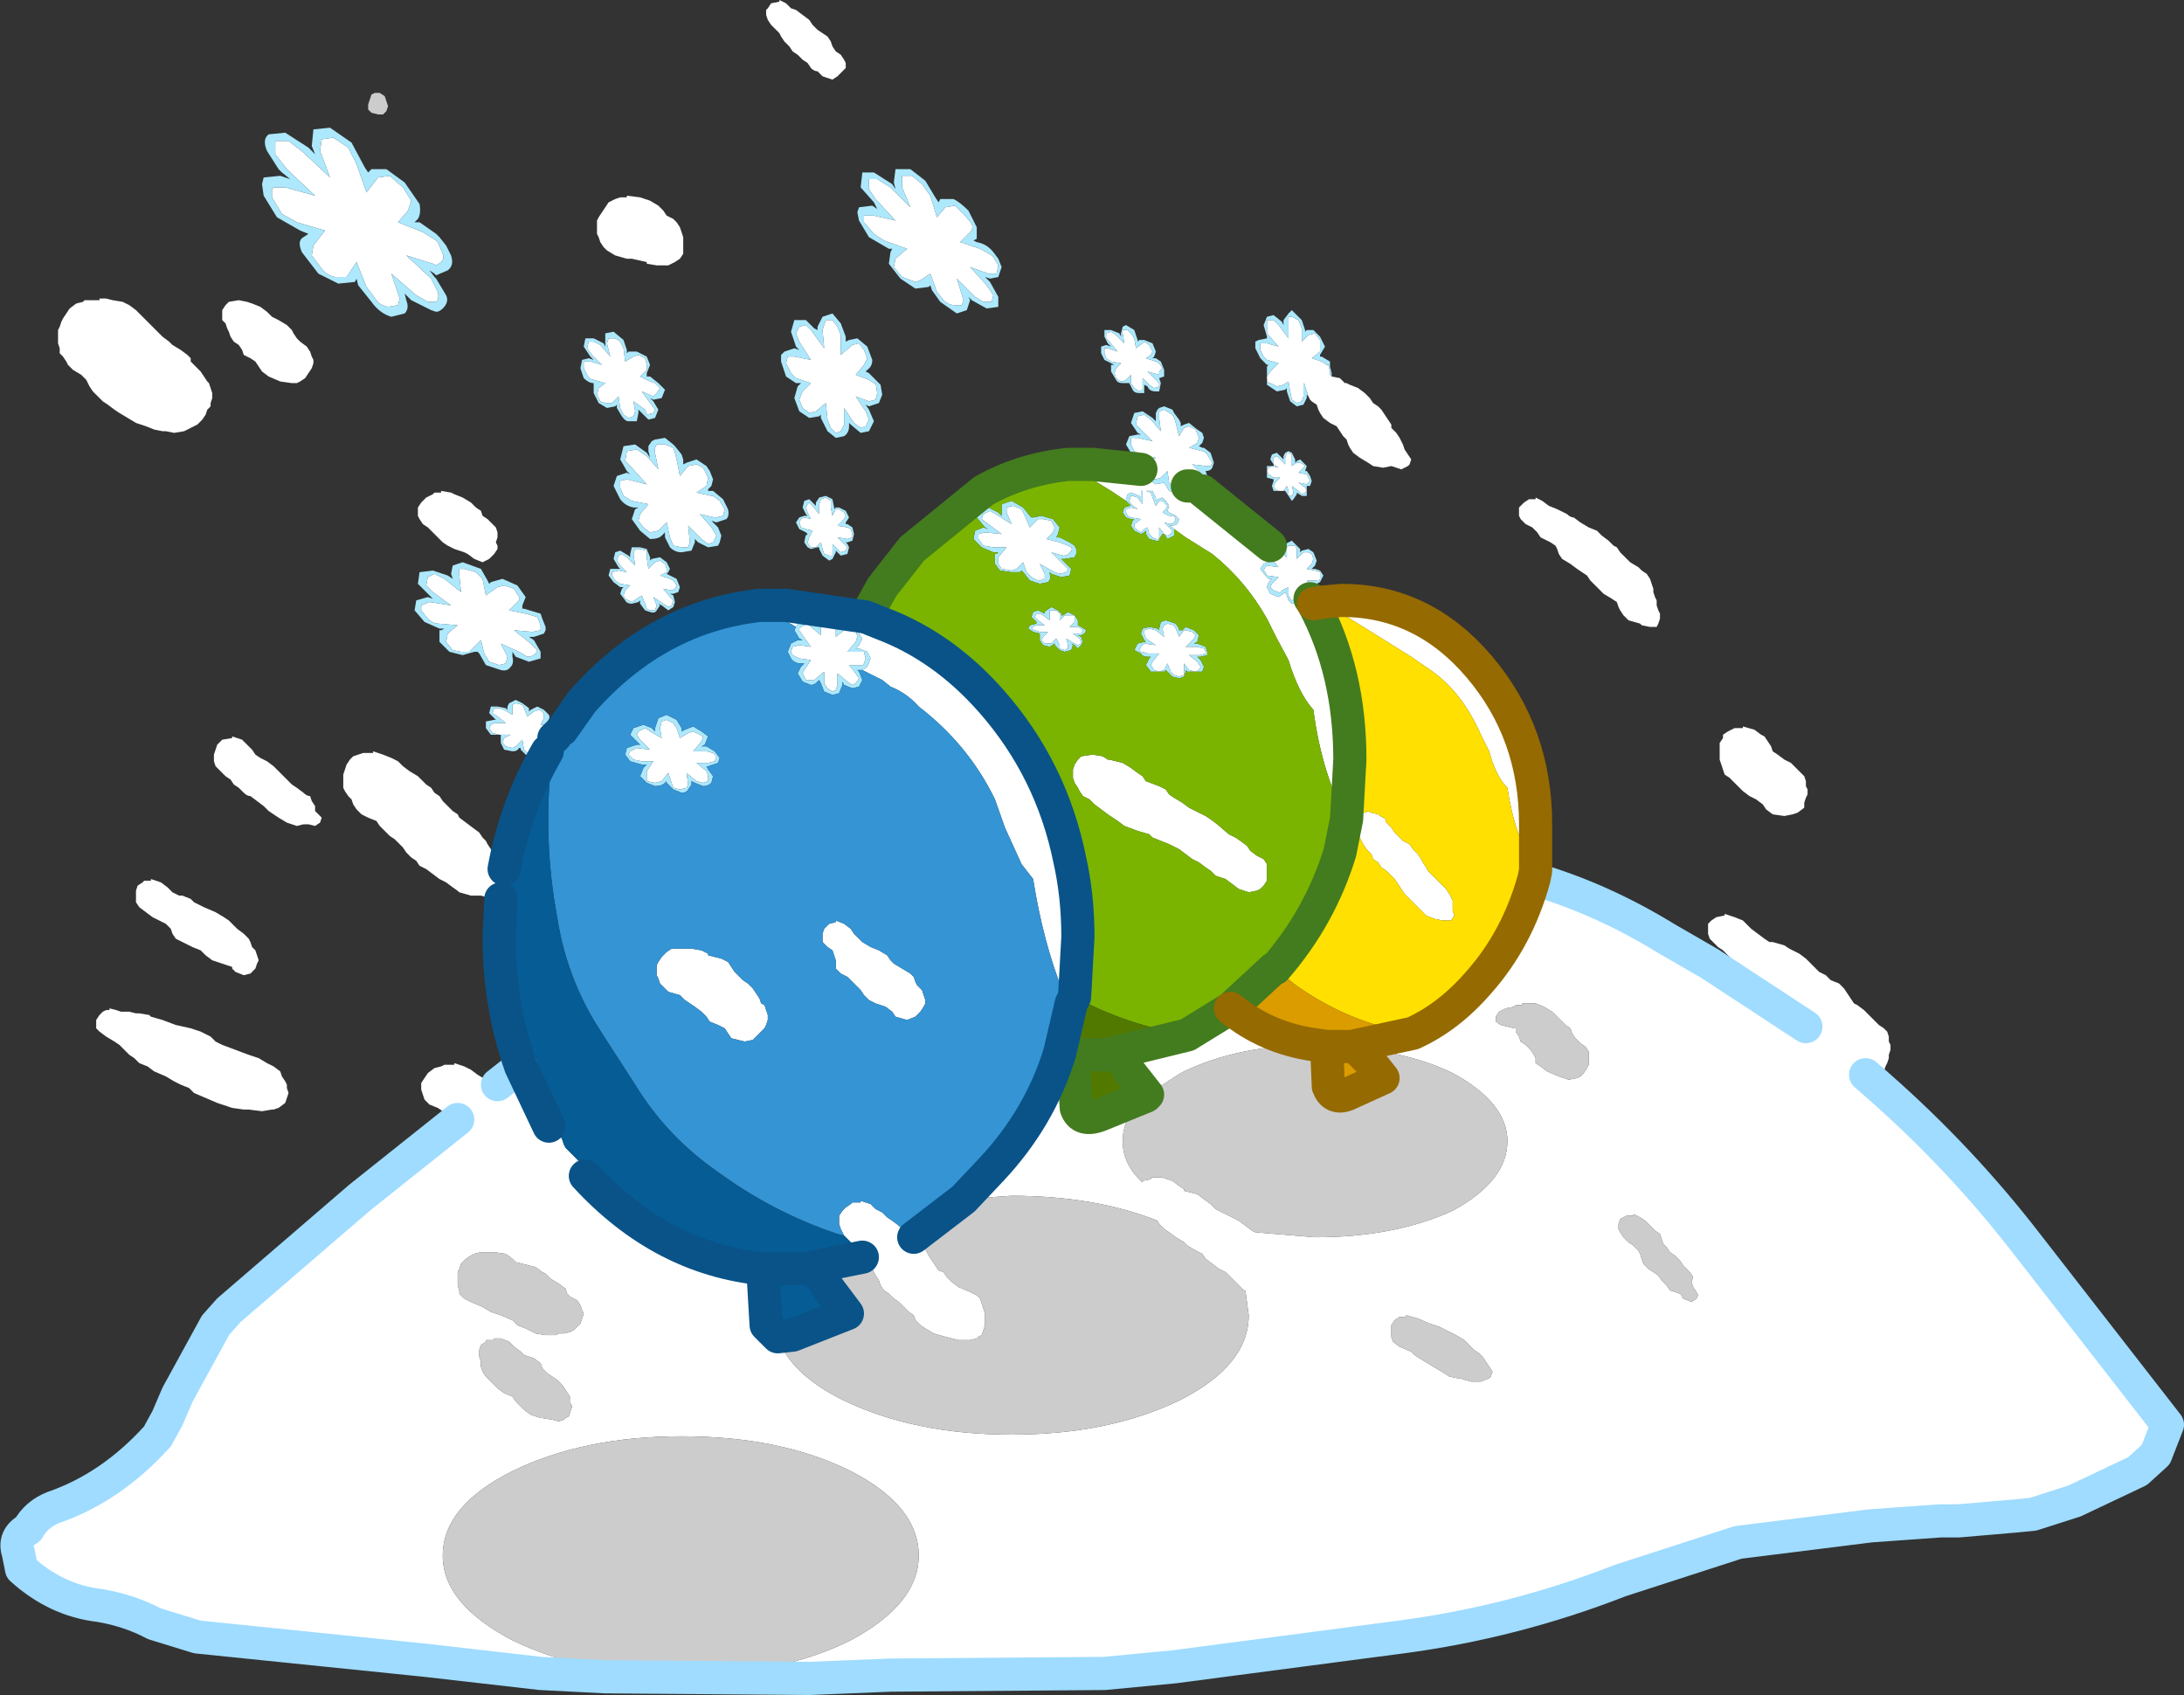 <?xml version="1.0" encoding="UTF-8" standalone="no"?>
<svg xmlns:xlink="http://www.w3.org/1999/xlink" height="51.1px" width="65.85px" xmlns="http://www.w3.org/2000/svg">
  <rect width="100%" height="100%" fill="#333333" stroke="none"/>
  <g transform="matrix(1.0, 0.0, 0.0, 1.0, 32.9, 24.9)">
    <path d="M1.6 -14.6 L1.75 -14.5 1.85 -14.3 1.8 -14.2 1.65 -14.1 1.95 -14.0 2.05 -13.95 2.15 -13.8 2.05 -13.7 2.05 -13.6 1.7 -13.7 2.05 -13.35 2.05 -13.25 1.9 -13.2 1.75 -13.3 1.55 -13.5 1.55 -13.3 1.55 -13.15 1.45 -13.1 1.3 -13.2 1.2 -13.35 1.2 -13.6 1.05 -13.45 0.95 -13.4 Q0.85 -13.4 0.75 -13.5 L0.7 -13.65 0.75 -13.8 0.9 -13.95 0.6 -14.0 0.45 -14.1 0.4 -14.25 0.4 -14.4 0.5 -14.4 0.8 -14.3 0.55 -14.6 0.45 -14.7 0.45 -14.85 0.6 -14.9 0.75 -14.8 1.0 -14.55 0.95 -14.85 0.95 -14.95 1.1 -14.95 1.2 -14.85 1.3 -14.7 1.35 -14.4 1.55 -14.55 1.6 -14.6 M3.35 -10.1 L5.4 -8.45 5.3 -8.4 5.3 -8.25 5.3 -8.0 5.4 -7.95 5.3 -7.95 5.2 -7.9 5.1 -7.75 5.25 -7.55 5.35 -7.45 5.45 -7.45 5.35 -7.35 5.3 -7.2 5.4 -7.0 5.65 -6.9 5.8 -7.0 5.85 -7.05 5.9 -6.95 5.95 -6.8 6.05 -6.7 Q6.2 -6.7 6.3 -6.8 L6.35 -6.9 6.35 -7.0 6.4 -6.9 6.55 -6.85 6.6 -6.85 6.7 -6.7 Q7.8 -4.65 7.8 -2.0 L7.7 -0.2 Q6.95 -1.6 6.7 -3.5 6.25 -4.0 5.95 -5.0 L5.6 -5.65 5.3 -6.25 Q4.65 -7.4 3.65 -8.2 L2.85 -8.7 2.5 -8.95 2.45 -9.0 2.35 -9.05 2.45 -9.05 2.6 -9.1 2.65 -9.25 2.55 -9.35 2.35 -9.45 2.3 -9.5 2.35 -9.65 2.25 -9.8 2.15 -9.9 2.0 -9.85 1.95 -9.8 1.95 -9.9 1.85 -10.1 1.65 -10.1 1.5 -10.1 1.5 -9.95 1.5 -9.9 1.45 -9.95 1.2 -10.05 1.1 -10.0 1.05 -9.85 1.05 -9.8 0.6 -10.1 -0.7 -10.9 0.05 -10.9 1.5 -10.75 1.65 -10.5 1.95 -10.3 2.2 -10.35 2.35 -10.1 2.65 -10.0 2.85 -10.05 2.9 -10.25 3.0 -10.25 3.25 -10.1 3.35 -10.1 M7.0 -6.75 L7.55 -6.8 Q10.0 -6.8 11.7 -4.8 13.4 -2.8 13.4 -0.05 L13.4 1.35 Q12.75 0.25 12.55 -1.15 12.2 -1.5 12.0 -2.25 L11.75 -2.75 Q11.2 -4.0 10.3 -4.65 L9.65 -5.1 7.0 -6.75 M13.35 1.6 Q15.4 2.2 17.35 3.4 L18.65 4.15 21.55 6.05 21.5 6.0 21.35 5.9 21.15 5.75 21.0 5.6 20.9 5.45 20.8 5.35 20.7 5.25 20.55 5.1 20.35 4.95 20.2 4.8 20.0 4.7 19.9 4.55 19.85 4.45 19.7 4.3 19.55 4.15 19.35 4.05 19.2 3.9 19.05 3.75 18.9 3.65 18.75 3.5 18.65 3.4 18.6 3.25 18.6 3.1 18.6 2.95 18.7 2.85 18.85 2.75 19.1 2.7 19.1 2.65 19.4 2.75 19.65 2.85 19.75 2.95 19.9 3.1 20.1 3.25 20.3 3.4 20.45 3.5 20.55 3.5 20.9 3.6 21.05 3.7 21.35 3.85 21.55 4.0 21.65 4.1 21.8 4.25 21.95 4.4 22.15 4.5 22.3 4.65 22.55 4.75 22.7 4.9 22.8 5.05 22.9 5.2 23.0 5.35 23.1 5.4 23.3 5.55 23.45 5.7 23.6 5.85 23.75 6.0 23.9 6.1 24.0 6.2 24.05 6.35 24.05 6.5 24.1 6.6 24.1 6.75 24.05 6.9 24.05 7.0 24.0 7.15 23.95 7.25 23.9 7.4 23.75 7.5 23.5 7.55 23.35 7.5 23.75 7.85 Q26.25 10.05 28.25 12.65 L32.45 18.05 32.1 18.95 31.55 19.45 29.65 20.35 28.4 20.75 27.9 20.8 26.15 20.95 25.6 20.95 23.5 21.1 19.5 21.6 15.95 22.75 Q12.75 24.0 9.35 24.45 L2.5 25.35 0.4 25.55 -6.05 25.6 -8.5 25.7 -14.65 25.65 -16.6 25.55 -20.1 25.15 -26.95 24.45 -28.25 24.05 Q-29.0 23.65 -29.9 23.5 -31.2 23.35 -32.25 22.4 L-32.35 21.9 Q-32.5 21.45 -32.05 21.2 -31.8 20.75 -31.3 20.55 -29.55 19.95 -28.15 18.4 L-27.85 17.85 -27.55 17.15 -26.4 15.05 -26.0 14.6 -22.05 11.2 -19.1 8.85 -19.3 8.75 -19.55 8.6 -19.7 8.5 -19.95 8.4 -20.1 8.25 -20.15 8.1 -20.2 7.95 -20.2 7.85 -20.2 7.75 -20.1 7.6 -20.0 7.45 -19.8 7.3 -19.6 7.25 -19.5 7.2 -19.2 7.2 -19.2 7.15 -18.9 7.25 -18.7 7.35 -18.5 7.5 -18.25 7.65 -18.0 7.75 -17.9 7.8 -17.2 7.25 -16.35 9.05 -16.3 9.1 -16.1 9.2 -16.0 9.35 -15.95 9.45 -15.9 9.6 -15.85 9.7 -15.7 9.85 -15.55 10.0 -15.4 10.15 -15.3 10.25 -15.3 10.35 -15.25 10.5 -15.25 10.55 Q-12.95 13.05 -9.9 13.35 L-9.8 15.05 -9.45 15.4 Q-9.1 16.5 -7.5 17.3 -5.35 18.35 -2.4 18.35 0.55 18.35 2.7 17.3 4.75 16.25 4.75 14.75 L4.65 14.0 4.6 14.0 4.45 13.85 4.3 13.7 4.15 13.55 4.05 13.45 3.85 13.35 3.65 13.2 3.45 13.05 3.35 12.9 3.15 12.8 2.9 12.65 2.8 12.55 2.55 12.4 2.35 12.25 2.2 12.15 2.05 12.0 2.0 11.9 Q0.1 11.15 -2.4 11.15 L-3.85 11.25 -3.0 10.35 Q-1.55 8.8 -0.95 6.85 L-0.55 6.9 -0.45 8.5 Q-0.3 8.95 0.3 8.7 L1.65 8.15 Q0.95 8.75 0.95 9.5 0.95 10.2 1.55 10.75 L1.55 10.7 1.8 10.65 1.8 10.6 2.15 10.6 2.45 10.7 2.65 10.85 2.8 10.95 2.8 11.0 3.2 11.1 3.4 11.25 3.6 11.4 3.75 11.55 4.25 11.8 4.45 11.9 4.65 12.05 4.85 12.2 4.95 12.25 6.75 12.4 Q9.15 12.4 10.9 11.6 12.55 10.7 12.55 9.5 12.55 8.35 10.9 7.45 9.65 6.85 8.0 6.7 L7.85 6.65 9.7 6.25 Q10.8 5.75 11.7 4.7 12.85 3.4 13.35 1.6 M-17.8 2.2 L-17.95 2.15 -18.2 2.15 -18.4 2.1 -18.45 2.1 -18.7 2.1 -19.05 2.0 Q-19.1 1.95 -19.25 1.85 L-19.45 1.7 -19.65 1.6 -19.85 1.45 -20.05 1.3 -20.25 1.2 -20.35 1.05 -20.5 0.95 -20.65 0.8 -20.75 0.65 -20.9 0.5 -21.0 0.4 -21.15 0.3 -21.3 0.15 -21.45 0.0 -21.55 -0.15 -21.8 -0.25 -22.0 -0.35 -22.15 -0.5 -22.25 -0.65 -22.3 -0.8 -22.4 -0.9 -22.5 -1.05 -22.55 -1.15 -22.55 -1.3 -22.55 -1.45 -22.55 -1.55 -22.5 -1.7 -22.45 -1.85 -22.35 -2.0 -22.25 -2.1 -22.1 -2.15 -21.95 -2.2 -21.65 -2.2 -21.65 -2.25 -21.35 -2.15 -21.1 -2.05 -20.9 -1.95 -20.75 -1.8 -20.55 -1.65 -20.3 -1.5 -20.2 -1.4 -20.05 -1.25 -19.9 -1.15 -19.8 -1.0 -19.65 -0.9 -19.55 -0.75 -19.4 -0.6 -19.25 -0.45 -19.1 -0.35 -19.05 -0.25 -18.85 -0.1 -18.65 0.05 -18.45 0.2 -18.35 0.35 -18.25 0.45 -18.2 0.55 -18.1 0.7 -18.0 0.85 -17.9 1.0 -17.85 1.1 -17.75 1.25 -17.7 1.3 -17.65 1.35 -17.6 1.5 -17.6 1.6 -17.65 1.75 -17.55 1.9 -17.6 2.05 -17.75 2.15 -17.8 2.2 M-17.8 -2.75 L-17.85 -2.75 -18.05 -2.8 -18.15 -2.95 -18.1 -3.05 -18.0 -3.1 -17.65 -3.1 -17.9 -3.3 -18.05 -3.4 -18.0 -3.55 -17.85 -3.55 -17.7 -3.5 -17.45 -3.35 -17.45 -3.6 -17.45 -3.65 -17.35 -3.7 -17.15 -3.65 -17.1 -3.55 -17.0 -3.3 -16.8 -3.45 -16.65 -3.5 -16.55 -3.45 -16.5 -3.35 -16.5 -3.25 -16.6 -3.05 -16.3 -3.05 -16.15 -2.95 -16.05 -2.85 -16.1 -2.75 -16.2 -2.75 -16.55 -2.75 -16.25 -2.6 -16.2 -2.55 -16.15 -2.45 -16.2 -2.35 -16.25 -2.3 -16.35 -2.3 -16.4 -2.3 -16.5 -2.35 -16.75 -2.55 -16.65 -2.3 -16.7 -2.2 -16.8 -2.15 -17.0 -2.2 -17.1 -2.3 -17.15 -2.6 -17.35 -2.4 -17.45 -2.35 -17.65 -2.4 -17.75 -2.5 -17.7 -2.65 -17.5 -2.75 -17.8 -2.75 M-10.0 -6.65 L-9.2 -6.65 -6.8 -6.3 -6.3 -6.1 Q-4.45 -5.4 -3.0 -3.75 -1.2 -1.7 -0.65 1.0 -0.4 2.1 -0.4 3.35 L-0.5 5.15 -0.6 5.35 -0.85 5.0 Q-1.45 3.5 -1.75 1.6 L-2.1 1.15 -2.6 0.05 -2.9 -0.8 Q-3.7 -2.45 -5.2 -3.6 -5.55 -4.0 -6.05 -4.2 L-6.3 -4.4 -6.9 -4.7 -6.75 -4.8 -6.65 -5.05 -6.75 -5.25 -7.0 -5.35 -7.1 -5.35 -7.0 -5.45 -6.9 -5.65 -7.05 -5.9 -7.25 -6.0 -7.55 -6.0 -7.6 -5.95 -7.6 -6.0 -7.7 -6.3 -7.9 -6.45 -8.2 -6.35 -8.3 -6.1 -8.3 -6.0 -8.35 -6.05 -8.55 -6.2 -8.8 -6.15 -8.9 -6.0 -10.0 -6.65 M2.05 -12.4 L2.05 -12.5 2.2 -12.55 2.45 -12.4 2.5 -12.3 2.55 -12.15 2.65 -11.75 2.8 -12.0 2.95 -12.05 3.15 -11.95 3.25 -11.7 3.2 -11.55 2.95 -11.4 3.35 -11.3 3.4 -11.3 3.5 -11.2 3.65 -10.95 3.6 -10.85 3.45 -10.85 3.05 -10.9 3.35 -10.6 3.45 -10.35 3.4 -10.25 3.25 -10.25 3.05 -10.3 2.8 -10.65 2.8 -10.25 2.8 -10.1 2.65 -10.1 2.5 -10.2 2.35 -10.35 2.3 -10.7 2.1 -10.5 1.95 -10.45 Q1.8 -10.45 1.75 -10.55 L1.6 -10.75 1.65 -10.9 1.95 -11.1 1.5 -11.2 1.3 -11.3 1.2 -11.5 1.2 -11.7 1.4 -11.7 1.85 -11.6 1.5 -11.95 1.35 -12.1 1.4 -12.35 1.6 -12.4 1.8 -12.25 2.1 -11.9 2.05 -12.3 2.05 -12.4 M7.25 -13.55 L7.5 -13.5 7.65 -13.35 7.7 -13.35 7.8 -13.3 8.05 -13.2 8.25 -13.05 8.4 -12.9 8.5 -12.75 8.65 -12.65 8.75 -12.55 8.85 -12.4 8.95 -12.25 9.05 -12.1 9.05 -12.0 9.2 -11.85 9.3 -11.7 9.35 -11.6 9.4 -11.5 9.45 -11.35 9.55 -11.2 9.65 -11.05 9.6 -10.9 9.55 -10.85 9.35 -10.75 9.05 -10.85 8.8 -10.8 8.5 -10.85 8.35 -10.95 8.1 -11.1 7.9 -11.25 7.8 -11.4 7.75 -11.5 7.7 -11.65 7.6 -11.75 7.5 -11.9 7.4 -12.05 7.2 -12.15 7.0 -12.3 6.9 -12.45 6.85 -12.55 6.8 -12.7 6.65 -12.8 6.6 -12.85 6.55 -12.95 6.5 -13.1 6.45 -13.25 6.45 -13.3 6.4 -13.35 6.4 -12.95 6.35 -12.8 6.2 -12.75 6.05 -12.85 6.0 -13.1 5.95 -13.4 5.8 -13.3 5.6 -13.25 5.4 -13.35 Q5.3 -13.35 5.3 -13.5 L5.3 -13.55 5.4 -13.7 5.65 -13.95 5.3 -14.05 5.2 -14.15 5.1 -14.35 5.1 -14.55 5.15 -14.55 5.3 -14.55 5.65 -14.45 5.3 -14.85 5.3 -15.05 5.3 -15.25 5.5 -15.25 5.65 -15.1 5.95 -14.7 5.95 -15.15 5.95 -15.35 6.05 -15.35 6.25 -15.25 6.35 -15.0 6.35 -14.6 6.55 -14.8 6.75 -14.85 6.9 -14.65 6.9 -14.5 6.9 -14.3 6.65 -14.1 6.95 -14.0 7.1 -13.9 7.15 -13.9 7.2 -13.7 7.2 -13.6 7.25 -13.55 M5.65 -10.1 L5.55 -10.15 5.5 -10.25 5.55 -10.35 5.7 -10.5 5.5 -10.5 5.35 -10.6 5.3 -10.7 5.35 -10.8 5.45 -10.85 5.65 -10.8 5.5 -10.9 5.5 -11.05 5.5 -11.1 5.6 -11.15 5.7 -11.05 5.85 -10.9 5.85 -11.1 5.9 -11.25 5.95 -11.25 6.05 -11.2 6.05 -11.05 6.05 -10.85 6.2 -10.95 6.3 -10.95 6.4 -10.9 6.45 -10.85 6.25 -10.65 6.5 -10.6 6.55 -10.5 6.6 -10.4 6.55 -10.35 6.5 -10.3 6.25 -10.35 6.45 -10.2 6.5 -10.1 6.45 -10.05 6.35 -10.0 6.25 -10.1 6.05 -10.25 6.1 -10.05 6.05 -9.95 5.95 -9.95 5.95 -10.1 5.9 -10.25 5.8 -10.1 5.65 -10.1 M6.4 -8.25 L6.55 -8.25 6.65 -8.2 6.7 -8.05 6.65 -7.9 6.5 -7.75 6.75 -7.7 6.9 -7.65 6.9 -7.55 6.9 -7.45 Q6.85 -7.35 6.8 -7.4 L6.5 -7.4 6.65 -7.2 6.75 -7.1 6.65 -6.95 6.55 -6.9 6.5 -7.0 6.25 -7.2 6.25 -6.9 6.2 -6.85 6.05 -6.8 6.0 -6.85 5.95 -6.95 5.95 -7.2 5.75 -7.1 Q5.7 -7.0 5.65 -7.05 L5.5 -7.1 5.4 -7.2 5.45 -7.3 5.65 -7.5 5.3 -7.55 5.25 -7.65 5.2 -7.7 5.25 -7.8 5.3 -7.85 5.65 -7.8 5.4 -8.1 5.3 -8.25 5.35 -8.35 5.45 -8.4 5.5 -8.4 5.65 -8.3 5.9 -8.1 5.9 -8.4 5.95 -8.45 6.05 -8.45 6.15 -8.45 6.2 -8.35 6.2 -8.05 6.4 -8.25 M1.2 -9.7 L1.15 -9.8 1.2 -9.95 1.25 -9.95 1.4 -9.9 1.55 -9.7 1.55 -9.95 1.55 -10.1 1.65 -10.1 1.8 -10.05 1.85 -9.9 1.95 -9.65 2.05 -9.8 2.15 -9.8 2.2 -9.75 2.3 -9.65 2.25 -9.55 2.15 -9.45 2.35 -9.35 2.5 -9.35 2.55 -9.25 2.5 -9.15 2.4 -9.1 2.2 -9.15 2.35 -9.0 2.45 -8.9 2.4 -8.8 2.3 -8.75 2.2 -8.8 2.05 -9.0 2.05 -8.8 2.05 -8.65 1.95 -8.65 1.85 -8.7 1.75 -8.8 1.7 -9.0 1.6 -8.95 1.5 -8.85 1.35 -8.95 1.3 -9.0 1.3 -9.1 1.5 -9.25 1.2 -9.3 1.1 -9.35 1.05 -9.45 1.05 -9.55 1.2 -9.6 1.4 -9.55 1.2 -9.7 M2.85 -5.9 L3.05 -5.85 3.15 -5.75 3.1 -5.65 2.85 -5.4 3.2 -5.4 3.4 -5.35 3.45 -5.25 3.45 -5.2 3.3 -5.15 2.95 -5.15 3.2 -4.95 3.3 -4.8 3.25 -4.7 3.15 -4.65 2.95 -4.7 2.8 -4.9 2.8 -4.55 2.65 -4.5 2.5 -4.55 2.4 -4.65 2.3 -4.9 2.2 -4.7 2.05 -4.65 1.9 -4.7 1.8 -4.85 1.85 -4.95 2.05 -5.2 1.7 -5.2 1.55 -5.25 Q1.45 -5.25 1.45 -5.3 L1.5 -5.4 1.6 -5.5 1.95 -5.45 1.65 -5.65 1.6 -5.8 1.6 -5.9 1.75 -5.95 1.95 -5.9 2.2 -5.7 2.15 -5.95 2.2 -6.05 2.3 -6.1 2.5 -6.05 2.55 -5.95 2.65 -5.7 2.8 -5.9 2.85 -5.9 M0.95 -1.9 L1.2 -1.75 1.4 -1.6 1.55 -1.5 1.65 -1.35 2.05 -1.2 2.25 -1.1 2.35 -0.95 2.5 -0.85 2.75 -0.7 2.95 -0.55 3.25 -0.4 3.45 -0.3 3.6 -0.2 3.8 -0.05 4.15 0.25 4.35 0.35 4.5 0.45 4.7 0.6 4.8 0.75 5.0 0.9 5.2 1.0 5.3 1.15 5.3 1.25 5.3 1.4 5.3 1.55 5.3 1.65 5.2 1.8 5.1 1.9 5.0 1.95 4.75 2.0 4.45 1.9 4.25 1.75 4.05 1.6 3.75 1.5 3.6 1.35 3.45 1.25 3.25 1.1 3.05 1.0 2.85 0.85 2.65 0.7 2.35 0.55 2.1 0.45 1.85 0.35 1.75 0.25 1.4 0.15 1.0 0.0 0.8 -0.15 0.65 -0.25 0.5 -0.35 0.3 -0.5 0.1 -0.65 -0.05 -0.8 -0.25 -0.9 -0.35 -1.05 -0.4 -1.15 -0.5 -1.3 -0.55 -1.45 -0.55 -1.55 -0.55 -1.7 -0.5 -1.85 -0.4 -2.0 -0.3 -2.1 0.05 -2.15 0.35 -2.1 0.5 -2.0 0.55 -2.0 0.95 -1.9 M8.85 -0.25 L8.9 -0.1 9.05 0.05 9.15 0.2 9.3 0.35 9.4 0.45 9.6 0.55 9.7 0.7 9.85 0.85 9.95 1.0 10.0 1.1 10.1 1.25 10.15 1.35 10.3 1.5 10.4 1.6 10.55 1.75 10.7 1.9 10.8 2.05 10.85 2.15 10.9 2.25 10.9 2.4 10.9 2.55 10.95 2.7 10.85 2.85 10.6 2.85 10.35 2.8 10.1 2.7 9.95 2.55 9.8 2.4 9.65 2.25 9.55 2.15 9.45 2.05 9.35 1.9 9.25 1.75 9.15 1.6 9.05 1.5 8.9 1.35 8.75 1.25 8.65 1.1 8.5 1.0 8.45 0.85 8.3 0.7 8.2 0.55 8.15 0.45 8.1 0.35 8.0 0.2 7.95 0.05 7.95 -0.1 7.95 -0.25 8.0 -0.35 8.1 -0.4 8.3 -0.4 8.3 -0.45 8.45 -0.4 8.65 -0.35 Q8.75 -0.25 8.85 -0.25 M15.6 -8.6 L15.75 -8.45 15.85 -8.4 15.95 -8.25 16.1 -8.1 16.25 -7.95 16.5 -7.8 16.6 -7.7 16.75 -7.6 16.85 -7.45 16.9 -7.3 16.95 -7.15 16.95 -7.05 17.0 -6.9 17.05 -6.8 17.05 -6.65 17.1 -6.5 17.15 -6.4 17.15 -6.25 17.1 -6.1 17.05 -6.0 16.85 -6.0 16.6 -6.05 16.55 -6.1 16.2 -6.2 16.05 -6.35 15.95 -6.5 15.9 -6.6 15.85 -6.75 15.7 -6.85 15.45 -7.0 15.3 -7.15 15.2 -7.25 15.05 -7.4 14.95 -7.55 14.8 -7.65 14.65 -7.75 14.45 -7.9 14.2 -8.05 14.1 -8.2 14.05 -8.35 14.0 -8.45 13.85 -8.55 13.55 -8.7 13.45 -8.85 13.3 -9.0 13.1 -9.1 12.95 -9.25 12.9 -9.35 12.9 -9.5 12.9 -9.6 13.05 -9.75 13.2 -9.85 13.4 -9.85 13.4 -9.9 13.6 -9.8 13.8 -9.65 14.05 -9.55 14.35 -9.4 Q14.45 -9.3 14.55 -9.3 L14.75 -9.15 15.0 -9.0 15.25 -8.9 15.4 -8.75 15.6 -8.6 M20.2 -2.75 L20.3 -2.7 20.4 -2.55 20.5 -2.4 20.55 -2.25 20.7 -2.15 20.9 -2.0 21.1 -1.9 21.25 -1.75 21.4 -1.6 21.5 -1.5 21.55 -1.35 21.55 -1.2 21.6 -1.1 21.6 -0.95 21.55 -0.85 21.5 -0.7 21.5 -0.55 21.3 -0.4 21.15 -0.35 20.9 -0.3 20.55 -0.35 20.35 -0.5 20.25 -0.65 20.05 -0.8 19.85 -0.9 19.65 -1.05 19.55 -1.15 19.4 -1.3 19.25 -1.45 19.1 -1.55 19.05 -1.7 19.0 -1.85 18.95 -2.0 18.95 -2.1 18.95 -2.2 18.95 -2.35 18.95 -2.5 19.05 -2.65 19.05 -2.75 19.2 -2.85 19.4 -2.95 19.65 -2.95 19.65 -3.0 20.0 -2.9 20.2 -2.75 M12.2 5.75 L12.2 5.9 12.35 6.0 12.75 6.1 12.8 6.1 12.8 6.2 12.9 6.35 12.95 6.5 13.1 6.6 13.25 6.75 13.35 6.9 13.4 7.0 13.4 7.15 13.55 7.25 13.75 7.4 14.1 7.55 14.4 7.65 14.65 7.6 14.75 7.55 14.85 7.45 14.95 7.3 15.0 7.2 15.0 7.05 15.0 6.95 15.0 6.8 14.9 6.65 14.75 6.55 14.6 6.4 14.5 6.25 14.45 6.1 14.3 6.0 14.2 5.9 14.05 5.75 13.9 5.6 13.65 5.45 13.4 5.35 13.0 5.35 13.0 5.4 12.8 5.4 12.75 5.45 12.5 5.5 12.3 5.6 12.2 5.75 M15.9 12.0 L15.9 12.15 15.95 12.25 16.05 12.4 16.2 12.55 16.35 12.65 16.5 12.8 16.55 12.9 16.6 13.05 16.65 13.2 16.8 13.35 16.95 13.45 17.1 13.55 17.2 13.7 17.35 13.85 17.45 14.0 17.75 14.1 17.8 14.15 17.85 14.25 18.1 14.35 18.25 14.25 18.3 14.15 18.25 14.05 18.15 13.9 18.1 13.75 18.15 13.6 18.05 13.45 18.0 13.4 17.85 13.25 17.75 13.1 17.6 12.95 17.45 12.85 17.35 12.7 17.25 12.6 17.2 12.45 17.15 12.3 17.0 12.2 16.85 12.05 16.7 11.9 16.55 11.8 16.35 11.7 16.35 11.75 16.15 11.75 16.05 11.8 15.95 11.85 15.9 12.0 M4.2 5.5 Q5.3 6.4 6.75 6.6 4.4 6.6 2.7 7.45 L1.7 8.1 1.15 7.4 Q0.95 6.9 0.45 6.9 L2.9 6.3 4.2 5.5 M9.5 14.8 L9.3 14.8 9.15 14.9 9.05 15.05 9.05 15.15 9.05 15.3 9.05 15.4 9.1 15.55 9.3 15.7 9.65 15.85 9.75 15.95 9.9 16.05 10.15 16.2 10.4 16.35 10.65 16.5 10.8 16.6 11.05 16.65 11.1 16.65 11.45 16.75 11.75 16.75 12.0 16.65 12.05 16.6 12.1 16.45 12.0 16.3 11.9 16.15 11.8 16.0 11.7 15.9 11.55 15.8 11.4 15.65 11.25 15.5 11.0 15.35 10.8 15.25 10.5 15.1 10.2 15.0 9.85 14.85 9.5 14.75 9.5 14.8 M-9.2 -24.8 L-9.05 -24.65 -8.9 -24.6 -8.7 -24.45 -8.5 -24.3 -8.4 -24.15 -8.25 -24.0 -8.1 -23.9 -7.95 -23.8 -7.85 -23.65 -7.8 -23.5 -7.7 -23.35 -7.55 -23.25 -7.45 -23.1 -7.4 -23.0 -7.4 -22.85 -7.5 -22.75 -7.65 -22.6 -7.8 -22.5 -8.1 -22.6 -8.25 -22.75 Q-8.35 -22.75 -8.45 -22.85 L-8.55 -23.0 -8.7 -23.1 -8.85 -23.25 -9.0 -23.35 -9.1 -23.5 -9.25 -23.65 -9.35 -23.8 -9.4 -23.9 -9.5 -24.0 -9.65 -24.15 -9.75 -24.3 -9.8 -24.45 -9.8 -24.6 -9.75 -24.65 -9.65 -24.8 -9.4 -24.85 -9.4 -24.9 -9.2 -24.8 M-23.2 -20.7 L-22.85 -20.75 -22.4 -20.45 -22.15 -19.95 -21.85 -19.1 -21.5 -19.55 -21.15 -19.6 -20.75 -19.25 -20.5 -18.85 -20.6 -18.55 -20.9 -18.2 -20.15 -17.9 -19.75 -17.65 -19.7 -17.6 -19.55 -17.25 Q-19.5 -17.1 -19.6 -17.0 L-19.75 -16.9 -19.85 -16.95 -20.65 -17.2 -19.9 -16.5 -19.75 -16.2 -19.7 -16.1 Q-19.65 -15.9 -19.75 -15.8 L-20.0 -15.8 -20.35 -16.0 -21.1 -16.65 -20.85 -15.9 -20.9 -15.7 -21.2 -15.65 Q-21.45 -15.7 -21.55 -15.85 L-21.85 -16.25 -22.15 -17.0 -22.45 -16.55 -22.8 -16.55 Q-23.05 -16.6 -23.2 -16.8 L-23.5 -17.2 -23.45 -17.5 -23.1 -17.95 -23.95 -18.2 -24.4 -18.45 -24.7 -18.95 -24.7 -19.2 -24.65 -19.25 -24.3 -19.25 -23.4 -19.0 -24.25 -19.8 -24.6 -20.25 -24.6 -20.65 -24.2 -20.65 -23.75 -20.3 -22.95 -19.55 -23.25 -20.35 -23.2 -20.7 M-25.45 -15.8 L-25.3 -15.75 -25.05 -15.65 -24.85 -15.5 -24.7 -15.35 -24.5 -15.25 -24.25 -15.1 -24.1 -14.95 -24.05 -14.85 -23.95 -14.7 -23.85 -14.6 -23.65 -14.45 -23.55 -14.3 -23.5 -14.15 -23.45 -14.05 -23.45 -13.95 -23.5 -13.8 -23.6 -13.65 -23.7 -13.5 -23.85 -13.4 -23.95 -13.35 -24.1 -13.35 -24.45 -13.4 -24.8 -13.55 -25.0 -13.7 -25.1 -13.85 -25.2 -14.0 -25.35 -14.1 -25.55 -14.2 -25.6 -14.35 -25.7 -14.5 -25.85 -14.6 -25.95 -14.75 -26.0 -14.9 -26.05 -15.0 -26.1 -15.15 -26.2 -15.25 -26.2 -15.4 -26.2 -15.55 -26.1 -15.7 -26.0 -15.8 -25.7 -15.85 -25.45 -15.8 M-29.0 -15.7 L-28.8 -15.55 -28.65 -15.4 -28.5 -15.25 -28.4 -15.15 -28.25 -15.0 -28.15 -14.9 -28.0 -14.75 -27.8 -14.6 -27.7 -14.5 -27.45 -14.35 -27.25 -14.2 -27.15 -14.1 -27.15 -14.0 -27.0 -13.85 -26.85 -13.7 -26.75 -13.55 -26.65 -13.4 -26.6 -13.35 -26.55 -13.2 -26.5 -13.05 -26.5 -12.9 -26.55 -12.75 -26.55 -12.65 -26.65 -12.55 -26.7 -12.4 -26.8 -12.25 -26.95 -12.1 -27.15 -12.0 -27.35 -11.9 -27.65 -11.85 -27.9 -11.9 -28.0 -11.9 -28.25 -11.95 -28.5 -12.05 -28.8 -12.15 -29.05 -12.3 -29.3 -12.45 -29.45 -12.55 -29.65 -12.7 -29.8 -12.8 -29.95 -12.95 -30.1 -13.1 -30.2 -13.25 -30.25 -13.35 -30.3 -13.45 -30.45 -13.6 -30.7 -13.75 -30.85 -13.9 -30.9 -14.0 -31.0 -14.15 -31.1 -14.25 -31.1 -14.4 -31.15 -14.55 -31.15 -14.65 -31.15 -14.8 -31.15 -14.95 -31.1 -15.05 -31.05 -15.2 -31.0 -15.3 -30.9 -15.45 -30.8 -15.6 -30.6 -15.75 -30.4 -15.8 -30.35 -15.85 -30.2 -15.85 -29.9 -15.85 -29.9 -15.9 -29.7 -15.9 -29.5 -15.85 -29.2 -15.8 -29.0 -15.7 M-20.3 -9.6 L-20.2 -9.75 -20.05 -9.9 -19.85 -10.0 -19.8 -10.05 -19.6 -10.05 -19.6 -10.1 -19.3 -10.05 -19.2 -10.0 -18.95 -9.9 -18.7 -9.75 -18.55 -9.6 -18.4 -9.5 -18.35 -9.35 -18.2 -9.25 -18.05 -9.1 -17.95 -9.0 -17.9 -8.85 -17.9 -8.7 -17.95 -8.55 -17.9 -8.45 -17.9 -8.35 -18.0 -8.2 -18.15 -8.05 -18.35 -7.95 -18.6 -8.05 -18.8 -8.2 -18.9 -8.25 -19.2 -8.35 -19.4 -8.45 -19.55 -8.55 -19.7 -8.7 -19.85 -8.85 -20.0 -9.0 -20.15 -9.1 -20.25 -9.25 -20.3 -9.35 -20.3 -9.5 -20.3 -9.6 M-25.9 -2.7 L-25.6 -2.6 -25.45 -2.45 -25.3 -2.3 -25.2 -2.15 -25.05 -2.05 -24.85 -1.95 -24.65 -1.8 -24.5 -1.65 -24.35 -1.5 -24.25 -1.4 -24.1 -1.25 -23.95 -1.15 -23.75 -1.0 Q-23.65 -0.9 -23.55 -0.9 L-23.5 -0.75 -23.4 -0.6 -23.4 -0.45 -23.3 -0.35 -23.2 -0.25 -23.25 -0.1 -23.4 0.0 -23.6 -0.05 -23.75 -0.05 -23.95 0.0 -24.25 -0.1 -24.5 -0.25 -24.65 -0.35 -24.8 -0.45 -24.95 -0.6 -25.15 -0.75 -25.35 -0.9 Q-25.45 -0.9 -25.55 -1.0 L-25.7 -1.15 -25.85 -1.25 -25.95 -1.4 -26.1 -1.5 -26.25 -1.65 -26.4 -1.8 -26.45 -1.95 -26.45 -2.05 -26.45 -2.15 -26.4 -2.3 -26.35 -2.45 -26.2 -2.6 -25.9 -2.65 -25.9 -2.7 M-8.1 -14.95 L-8.0 -15.25 -7.8 -15.25 -7.65 -15.05 -7.55 -14.8 -7.55 -14.2 -7.2 -14.5 -7.0 -14.55 -6.85 -14.35 -6.75 -14.1 -6.85 -13.9 -7.1 -13.6 -6.7 -13.45 -6.55 -13.35 -6.5 -13.35 -6.45 -13.05 -6.5 -12.85 -6.7 -12.8 -7.1 -12.95 -6.8 -12.5 -6.7 -12.25 -6.8 -12.05 -6.95 -12.0 -7.15 -12.15 -7.45 -12.6 -7.45 -12.1 -7.55 -11.9 -7.7 -11.85 -7.85 -12.0 -7.95 -12.25 -8.0 -12.75 -8.3 -12.5 -8.5 -12.45 -8.7 -12.6 -8.8 -12.85 -8.7 -13.1 -8.45 -13.35 -8.9 -13.5 -9.05 -13.65 -9.2 -13.95 -9.15 -14.15 -9.1 -14.15 -8.95 -14.15 -8.45 -14.05 -8.8 -14.6 -8.9 -14.85 -8.8 -15.05 -8.6 -15.1 -8.45 -14.95 -8.05 -14.4 -8.1 -14.95 M-4.4 -18.65 L-4.1 -18.7 -3.8 -18.4 -3.6 -18.15 Q-3.55 -18.0 -3.65 -17.9 L-3.95 -17.6 -3.35 -17.4 -3.0 -17.2 -2.95 -17.15 -2.8 -16.9 -2.85 -16.65 -3.1 -16.65 -3.65 -16.85 -3.15 -16.3 -2.95 -16.0 -3.0 -15.8 -3.25 -15.8 -3.5 -15.95 -4.05 -16.5 -3.85 -15.85 -3.9 -15.7 -4.1 -15.7 Q-4.3 -15.7 -4.45 -15.85 L-4.65 -16.1 -4.85 -16.65 -5.15 -16.45 -5.3 -16.4 -5.7 -16.55 -5.95 -16.85 -5.9 -17.1 -5.55 -17.4 -6.25 -17.65 -6.55 -17.85 -6.85 -18.2 -6.85 -18.4 -6.8 -18.4 -6.55 -18.4 -5.9 -18.25 -6.5 -18.9 -6.7 -19.2 -6.7 -19.5 -6.45 -19.5 -6.05 -19.25 -5.45 -18.65 -5.7 -19.25 -5.7 -19.6 -5.4 -19.6 -5.1 -19.35 -4.85 -19.0 -4.65 -18.35 -4.4 -18.65 M-14.0 -19.0 L-13.6 -18.95 -13.3 -18.85 -13.05 -18.7 -12.9 -18.55 -12.8 -18.4 -12.6 -18.3 -12.5 -18.2 -12.4 -18.05 -12.35 -17.9 -12.3 -17.75 -12.3 -17.65 -12.3 -17.5 -12.3 -17.4 -12.3 -17.25 -12.4 -17.1 -12.55 -17.0 -12.75 -16.9 -13.1 -16.9 -13.4 -16.95 -13.4 -17.0 -13.85 -17.1 -14.0 -17.1 -14.35 -17.2 -14.6 -17.35 -14.7 -17.45 -14.8 -17.6 -14.85 -17.75 -14.9 -17.85 -14.9 -18.0 -14.9 -18.15 -14.9 -18.25 -14.85 -18.35 -14.75 -18.5 -14.65 -18.65 -14.55 -18.8 -14.35 -18.9 -14.2 -18.95 -14.0 -18.95 -14.0 -19.0 M-15.3 -13.8 L-15.3 -14.0 -15.1 -14.0 -14.75 -13.9 -15.05 -14.2 -15.2 -14.4 -15.15 -14.6 -15.0 -14.6 -14.8 -14.5 -14.5 -14.15 -14.6 -14.55 -14.55 -14.7 -14.35 -14.7 -14.2 -14.6 -14.1 -14.4 -14.05 -14.0 -13.8 -14.15 -13.65 -14.2 -13.45 -14.1 -13.4 -13.9 -13.4 -13.75 -13.6 -13.55 -13.3 -13.4 -13.15 -13.35 -13.0 -13.2 -13.1 -13.05 -13.2 -12.95 -13.55 -13.1 -13.3 -12.75 -13.15 -12.55 -13.2 -12.45 -13.4 -12.4 -13.45 -12.55 -13.8 -12.8 -13.75 -12.5 -13.8 -12.35 -13.95 -12.3 -14.1 -12.4 -14.2 -12.6 -14.25 -12.95 -14.45 -12.75 -14.65 -12.75 -14.8 -12.8 -14.9 -13.0 -14.85 -13.2 -14.65 -13.35 -15.0 -13.45 Q-15.1 -13.45 -15.2 -13.6 L-15.3 -13.8 M-13.6 -8.35 L-13.4 -8.3 -13.4 -8.1 -13.35 -7.75 -13.15 -7.95 -13.0 -8.0 -12.85 -7.9 -12.8 -7.75 -12.8 -7.65 -13.0 -7.55 -12.7 -7.45 -12.6 -7.4 -12.5 -7.25 -12.55 -7.15 -12.65 -7.1 -12.9 -7.15 -12.7 -6.9 -12.6 -6.8 -12.65 -6.65 -12.75 -6.6 -12.9 -6.7 -13.2 -6.9 -13.1 -6.65 -13.15 -6.5 -13.3 -6.5 -13.4 -6.55 -13.45 -6.7 -13.55 -6.95 -13.7 -6.85 -13.85 -6.75 -14.05 -6.85 -14.1 -6.95 -14.05 -7.1 -13.9 -7.25 -14.2 -7.3 -14.35 -7.4 -14.45 -7.55 -14.45 -7.65 -14.25 -7.7 -14.0 -7.65 -14.2 -7.85 -14.3 -8.0 -14.25 -8.15 -14.15 -8.2 -14.0 -8.1 -13.75 -7.85 -13.8 -8.2 -13.75 -8.35 -13.6 -8.35 M-12.6 -11.4 L-12.55 -11.25 -12.5 -11.05 -12.4 -10.55 -12.15 -10.85 -11.9 -10.9 -11.7 -10.8 -11.55 -10.5 -11.6 -10.25 -11.9 -10.05 -11.45 -9.95 -11.4 -9.95 -11.2 -9.8 -11.05 -9.55 -11.1 -9.35 -11.3 -9.3 -11.35 -9.3 -11.8 -9.4 -11.45 -9.0 -11.3 -8.75 -11.4 -8.55 -11.55 -8.5 -11.75 -8.65 -12.15 -9.05 -12.1 -8.55 -12.15 -8.4 -12.35 -8.4 -12.6 -8.45 -12.7 -8.7 -12.8 -9.15 -13.05 -8.9 -13.3 -8.85 -13.5 -9.0 -13.65 -9.2 -13.6 -9.4 -13.35 -9.7 -13.85 -9.8 -14.1 -9.95 -14.2 -10.2 -14.2 -10.4 -14.0 -10.45 -13.4 -10.3 -13.85 -10.8 -14.05 -11.0 -14.0 -11.3 -13.7 -11.35 -13.4 -11.15 -13.05 -10.75 -13.15 -11.25 -13.15 -11.4 -13.1 -11.5 -12.85 -11.5 -12.6 -11.4 M-19.5 -7.45 L-19.0 -7.05 -19.05 -7.55 -19.05 -7.75 -18.9 -7.75 -18.55 -7.65 -18.35 -7.45 -18.25 -6.95 -17.9 -7.2 -17.7 -7.25 -17.4 -7.15 -17.25 -6.9 Q-17.2 -6.85 -17.3 -6.75 L-17.55 -6.5 -17.05 -6.4 -16.7 -6.3 -16.6 -6.05 -16.6 -5.9 -16.85 -5.85 -17.4 -5.9 -16.9 -5.5 -16.7 -5.3 -16.75 -5.2 Q-16.85 -5.1 -17.0 -5.1 L-17.25 -5.25 -17.8 -5.5 -17.6 -5.1 -17.65 -4.9 -17.85 -4.85 -18.15 -4.95 -18.3 -5.2 -18.4 -5.6 -18.75 -5.25 -19.0 -5.25 -19.25 -5.3 -19.45 -5.55 -19.4 -5.8 -19.1 -6.05 -19.7 -6.1 Q-19.85 -6.1 -20.0 -6.25 L-20.2 -6.5 -20.2 -6.65 -19.95 -6.75 -19.3 -6.65 -19.85 -7.05 -20.05 -7.25 -20.0 -7.5 -19.8 -7.6 -19.5 -7.45 M-7.45 12.35 L-7.5 12.25 -7.55 12.15 -7.6 12.0 -7.6 11.85 -7.6 11.75 -7.5 11.6 -7.4 11.5 -7.25 11.4 -7.2 11.35 -6.95 11.35 -6.95 11.3 -6.65 11.4 -6.5 11.55 -6.3 11.65 -6.15 11.8 -6.0 11.9 -5.8 12.05 -5.65 12.2 -5.5 12.3 -5.35 12.4 -5.3 12.45 -5.15 12.6 -5.05 12.7 -4.95 12.85 -4.9 12.95 -4.8 13.1 -4.7 13.25 -4.6 13.4 -4.45 13.45 -4.35 13.6 -4.2 13.75 -4.0 13.9 -3.65 14.05 -3.45 14.15 -3.35 14.25 -3.3 14.4 -3.25 14.55 -3.2 14.7 -3.2 14.8 -3.2 14.95 -3.2 15.05 -3.25 15.2 -3.3 15.35 -3.4 15.4 -3.45 15.45 -3.65 15.5 -4.0 15.5 -4.4 15.4 -4.75 15.3 -5.0 15.15 -5.15 15.05 -5.3 14.9 -5.35 14.75 -5.5 14.65 -5.65 14.5 -5.8 14.35 -5.95 14.25 -6.1 14.1 -6.25 14.0 -6.35 13.85 -6.4 13.7 -6.5 13.55 -6.55 13.45 -6.6 13.35 -6.75 13.2 -6.9 13.05 -6.9 13.0 -6.95 12.9 -7.0 12.8 -7.15 12.65 -7.25 12.55 -7.4 12.4 -7.45 12.35 M-12.95 -3.15 L-12.8 -3.2 -12.6 -3.1 -12.5 -2.95 -12.4 -2.65 -12.15 -2.8 -12.0 -2.85 -11.8 -2.75 -11.7 -2.7 -11.75 -2.55 -12.0 -2.25 -11.6 -2.25 -11.4 -2.2 -11.3 -2.1 -11.35 -1.95 -11.55 -1.9 -11.9 -1.9 -11.6 -1.65 -11.55 -1.5 -11.55 -1.35 -11.7 -1.3 -11.9 -1.35 -12.2 -1.6 -12.15 -1.25 -12.2 -1.15 -12.4 -1.1 -12.6 -1.15 -12.65 -1.3 -12.75 -1.6 -12.95 -1.35 -13.15 -1.3 -13.4 -1.35 -13.4 -1.5 -13.4 -1.65 -13.2 -1.95 -13.55 -1.95 -13.8 -2.0 -13.95 -2.15 -13.9 -2.25 -13.7 -2.35 -13.3 -2.3 -13.6 -2.6 -13.7 -2.75 -13.65 -2.85 -13.45 -2.95 -13.3 -2.85 -12.95 -2.65 -13.0 -2.95 -12.95 -3.15 M-1.7 -6.3 L-1.65 -6.4 -1.55 -6.4 -1.45 -6.35 -1.25 -6.2 -1.25 -6.45 -1.25 -6.5 -1.2 -6.5 -1.05 -6.5 -0.95 -6.4 -0.95 -6.2 -0.8 -6.35 -0.7 -6.35 -0.5 -6.35 -0.5 -6.2 -0.5 -6.15 -0.65 -6.0 -0.4 -6.0 -0.3 -5.95 -0.25 -5.9 -0.3 -5.8 -0.55 -5.8 -0.35 -5.65 -0.3 -5.55 -0.3 -5.5 -0.4 -5.45 -0.5 -5.5 -0.75 -5.65 -0.7 -5.45 -0.7 -5.35 -0.8 -5.3 -0.95 -5.35 -0.95 -5.45 -1.05 -5.65 -1.2 -5.5 -1.25 -5.5 -1.4 -5.5 -1.5 -5.6 -1.45 -5.7 -1.3 -5.85 -1.55 -5.85 -1.7 -5.9 -1.8 -5.95 -1.75 -6.0 -1.65 -6.05 -1.4 -6.05 -1.6 -6.2 -1.7 -6.3 M-2.35 -9.65 L-2.1 -9.55 -2.0 -9.35 -1.85 -9.0 -1.6 -9.25 -1.45 -9.25 -1.2 -9.2 -1.1 -9.0 -1.15 -8.85 -1.35 -8.65 -0.95 -8.55 -0.7 -8.45 -0.6 -8.4 Q-0.55 -8.3 -0.65 -8.25 -0.7 -8.15 -0.85 -8.15 L-1.2 -8.25 -0.85 -7.9 -0.7 -7.75 -0.75 -7.65 -0.95 -7.6 -1.1 -7.65 -1.55 -7.9 -1.4 -7.6 -1.4 -7.45 -1.55 -7.4 Q-1.65 -7.4 -1.8 -7.5 L-1.95 -7.65 -2.05 -7.95 -2.25 -7.75 -2.4 -7.7 -2.7 -7.75 -2.8 -7.9 -2.8 -8.1 -2.55 -8.4 -2.95 -8.4 -3.25 -8.45 -3.4 -8.65 -3.4 -8.8 -3.2 -8.85 -2.7 -8.8 -3.1 -9.1 -3.3 -9.25 -3.25 -9.4 -3.05 -9.5 -2.8 -9.35 -2.4 -9.1 -2.55 -9.45 -2.55 -9.6 -2.35 -9.65 M-7.45 -9.45 L-7.4 -9.35 -7.45 -9.25 -7.65 -9.05 -7.35 -9.0 -7.25 -8.95 -7.2 -8.8 -7.2 -8.7 -7.35 -8.65 -7.65 -8.7 -7.4 -8.45 -7.35 -8.4 -7.4 -8.3 -7.55 -8.25 -7.65 -8.35 -7.8 -8.5 -7.8 -8.3 -7.8 -8.15 -7.9 -8.15 -8.05 -8.2 -8.1 -8.35 -8.15 -8.55 -8.3 -8.4 -8.45 -8.4 -8.5 -8.45 -8.55 -8.55 -8.5 -8.7 -8.4 -8.9 -8.6 -8.95 -8.75 -9.0 -8.8 -9.15 -8.75 -9.25 -8.65 -9.3 -8.45 -9.25 -8.55 -9.45 -8.6 -9.6 -8.55 -9.7 -8.5 -9.75 -8.4 -9.65 -8.2 -9.4 -8.2 -9.7 -8.15 -9.85 -8.0 -9.9 -7.85 -9.8 -7.85 -9.6 -7.8 -9.35 -7.7 -9.55 -7.6 -9.55 -7.45 -9.45 M-8.1 -6.25 L-7.9 -6.3 -7.75 -6.2 -7.7 -6.0 -7.7 -5.7 -7.45 -5.9 -7.25 -5.95 -7.1 -5.9 -7.05 -5.7 -7.1 -5.55 -7.35 -5.25 -7.0 -5.25 -6.85 -5.25 -6.8 -5.05 -6.85 -4.9 Q-6.9 -4.8 -6.95 -4.85 L-7.3 -4.85 -7.1 -4.6 -7.0 -4.45 -7.1 -4.3 -7.2 -4.25 -7.35 -4.35 -7.65 -4.6 -7.65 -4.25 -7.7 -4.1 -7.8 -4.05 -7.95 -4.15 -8.05 -4.3 -8.05 -4.65 -8.35 -4.4 -8.45 -4.4 -8.6 -4.4 -8.7 -4.6 -8.65 -4.7 -8.45 -5.0 -8.8 -5.05 -9.0 -5.15 -9.05 -5.25 -9.0 -5.4 -8.8 -5.45 -8.45 -5.4 -8.7 -5.75 -8.8 -5.9 -8.8 -5.95 -8.75 -6.0 -8.55 -6.1 -8.45 -6.0 -8.15 -5.75 -8.15 -6.05 -8.1 -6.25 M-5.05 5.45 L-5.15 5.6 -5.3 5.75 -5.55 5.85 -5.9 5.75 -6.0 5.6 -6.2 5.45 -6.5 5.35 -6.7 5.25 -6.85 5.1 -6.95 4.95 -7.1 4.8 -7.2 4.7 -7.35 4.55 -7.55 4.45 -7.7 4.3 -7.7 4.15 -7.7 4.05 -7.75 3.9 -7.8 3.75 -7.95 3.65 -8.1 3.5 -8.1 3.4 -8.1 3.25 -8.05 3.1 -7.9 2.95 -7.7 2.9 -7.7 2.85 -7.45 2.95 -7.25 3.1 -7.15 3.25 -7.0 3.4 -6.9 3.5 -6.65 3.65 -6.4 3.75 -6.15 3.9 -6.05 4.05 -5.95 4.15 -5.7 4.3 -5.45 4.45 -5.35 4.55 -5.3 4.7 -5.25 4.8 -5.1 4.95 -5.05 5.1 -5.0 5.25 -5.0 5.35 -5.05 5.45 M-9.75 5.85 L-9.8 6.0 -9.85 6.1 -9.95 6.2 -10.1 6.35 -10.2 6.45 -10.45 6.5 -10.85 6.4 -10.95 6.25 -11.05 6.1 -11.25 6.0 -11.5 5.9 -11.6 5.75 -11.75 5.6 -11.95 5.45 -12.1 5.35 -12.25 5.25 -12.35 5.15 -12.4 5.1 -12.75 5.0 -12.9 4.85 -13.0 4.75 -13.05 4.6 -13.1 4.5 -13.1 4.35 -13.1 4.2 -13.05 4.1 -12.95 3.95 -12.8 3.8 -12.65 3.7 -12.4 3.7 -12.05 3.7 -11.75 3.75 -11.55 3.85 -11.55 3.9 -11.15 4.0 -10.95 4.1 -10.85 4.25 -10.75 4.4 -10.65 4.5 -10.5 4.65 -10.35 4.75 -10.2 4.9 -10.1 5.05 -10.0 5.2 -9.95 5.35 -9.85 5.4 -9.8 5.55 -9.75 5.7 -9.75 5.85 M-17.45 19.45 Q-19.55 20.5 -19.55 22.0 -19.55 23.45 -17.45 24.55 -15.3 25.6 -12.35 25.6 -9.35 25.6 -7.25 24.55 -5.2 23.45 -5.2 22.0 -5.2 20.5 -7.25 19.45 -9.35 18.4 -12.35 18.4 -15.3 18.4 -17.45 19.45 M-17.8 15.45 L-18.0 15.45 -18.0 15.5 -18.25 15.5 -18.25 15.55 -18.4 15.65 -18.45 15.8 -18.45 15.9 -18.45 16.0 -18.4 16.15 -18.4 16.3 -18.35 16.45 -18.25 16.6 -18.2 16.65 -18.05 16.8 -17.9 16.95 -17.7 17.1 -17.45 17.2 -17.35 17.35 -17.2 17.5 -17.1 17.6 -16.9 17.75 -16.6 17.85 -16.55 17.85 -16.25 17.9 -16.05 17.95 -15.9 17.9 -15.85 17.85 -15.75 17.8 -15.7 17.65 -15.65 17.5 -15.7 17.4 -15.7 17.25 -15.75 17.15 -15.85 17.0 -15.95 16.85 -16.1 16.7 -16.25 16.6 -16.4 16.5 -16.55 16.35 -16.6 16.2 -16.8 16.05 -17.1 15.95 -17.2 15.85 -17.4 15.7 -17.55 15.55 -17.8 15.45 M-16.05 13.8 L-16.3 13.65 -16.45 13.5 -16.55 13.45 -16.75 13.3 -17.15 13.2 -17.35 13.15 -17.45 13.05 -17.65 12.9 -18.0 12.85 -18.2 12.85 -18.4 12.85 -18.6 12.9 -18.7 12.95 -18.85 13.05 -19.0 13.2 -19.05 13.35 -19.1 13.45 -19.1 13.55 -19.1 13.7 -19.1 13.85 -19.05 14.0 -19.05 14.1 -18.9 14.25 -18.7 14.35 -18.35 14.5 -18.1 14.65 -17.8 14.75 -17.45 14.9 -17.3 15.05 -17.05 15.15 -16.75 15.3 -16.45 15.35 -16.15 15.35 -16.05 15.3 -15.9 15.3 -15.7 15.25 -15.6 15.2 -15.5 15.1 -15.4 15.0 -15.35 14.85 -15.3 14.7 -15.35 14.6 -15.4 14.45 -15.5 14.3 -15.7 14.2 -15.8 14.1 -15.85 13.95 -16.05 13.8 M-25.3 4.4 L-25.35 4.45 -25.55 4.5 -25.8 4.4 -25.9 4.3 -25.9 4.25 -26.2 4.15 -26.5 4.05 -26.7 3.9 -26.85 3.75 -27.1 3.65 -27.4 3.5 -27.6 3.4 -27.7 3.25 -27.75 3.1 -27.9 2.95 -28.1 2.85 -28.3 2.75 -28.5 2.6 -28.7 2.45 -28.8 2.3 -28.8 2.2 -28.8 2.1 -28.8 1.95 -28.75 1.8 -28.6 1.7 -28.55 1.65 -28.35 1.65 -28.35 1.6 -28.05 1.7 -27.85 1.85 -27.7 2.0 -27.5 2.1 -27.4 2.1 -27.15 2.2 -27.05 2.3 -26.75 2.45 -26.4 2.6 -26.15 2.75 -26.0 2.85 -25.9 2.95 -25.75 3.1 -25.55 3.25 -25.4 3.4 -25.35 3.5 -25.3 3.65 -25.2 3.75 -25.15 3.9 -25.1 4.05 -25.15 4.15 -25.2 4.3 -25.3 4.4 M-30.0 6.0 L-30.0 5.85 -29.9 5.7 -29.8 5.6 -29.7 5.55 -29.6 5.55 -29.6 5.5 -29.4 5.55 -29.25 5.6 -29.0 5.6 -28.8 5.65 -28.7 5.65 -28.4 5.7 -28.35 5.75 -28.0 5.85 -27.6 6.0 -27.15 6.1 -26.85 6.2 -26.55 6.35 -26.4 6.5 -26.2 6.6 -25.8 6.75 -25.4 6.9 -25.1 7.0 -24.85 7.15 -24.65 7.25 -24.45 7.4 -24.4 7.55 -24.3 7.7 -24.25 7.8 -24.25 7.9 -24.2 8.05 -24.25 8.2 -24.3 8.35 -24.5 8.5 -24.65 8.55 -24.7 8.55 -25.0 8.6 -25.4 8.55 -25.55 8.55 -25.9 8.5 -26.35 8.35 -26.7 8.2 -27.05 8.05 -27.2 7.9 -27.45 7.8 -27.65 7.7 -27.9 7.55 -28.25 7.4 -28.45 7.25 -28.7 7.15 -28.85 7.0 -29.0 6.9 -29.15 6.75 -29.3 6.6 -29.45 6.5 -29.7 6.35 -29.9 6.2 -30.0 6.1 -30.0 6.0" fill="#ffffff" fill-rule="evenodd" stroke="none"/>
    <path d="M12.2 5.75 L12.3 5.6 12.5 5.5 12.75 5.45 12.8 5.4 13.0 5.4 13.0 5.35 13.4 5.35 13.65 5.45 13.9 5.6 14.05 5.75 14.2 5.9 14.3 6.0 14.45 6.1 14.5 6.25 14.6 6.4 14.75 6.55 14.9 6.65 15.0 6.8 15.0 6.95 15.0 7.05 15.0 7.2 14.95 7.3 14.85 7.45 14.75 7.55 14.65 7.6 14.4 7.65 14.1 7.55 13.75 7.4 13.55 7.25 13.4 7.15 13.4 7.0 13.35 6.9 13.25 6.75 13.1 6.6 12.95 6.5 12.9 6.35 12.8 6.2 12.8 6.1 12.75 6.1 12.35 6.0 12.2 5.9 12.2 5.75 M8.0 6.7 Q9.65 6.85 10.9 7.45 12.55 8.35 12.55 9.5 12.55 10.7 10.9 11.6 9.15 12.4 6.75 12.4 L4.95 12.25 4.85 12.2 4.65 12.05 4.45 11.9 4.25 11.8 3.75 11.55 3.6 11.4 3.4 11.25 3.2 11.1 2.8 11.0 2.8 10.95 2.65 10.85 2.45 10.7 2.15 10.6 1.8 10.6 1.8 10.65 1.55 10.7 1.55 10.75 Q0.95 10.2 0.95 9.5 0.95 8.75 1.65 8.15 L1.7 8.1 2.7 7.45 Q4.4 6.6 6.75 6.6 L7.1 6.65 7.15 7.85 Q7.3 8.25 7.7 8.1 L8.8 7.6 8.4 7.1 8.0 6.7 M-3.85 11.25 L-2.4 11.15 Q0.1 11.15 2.0 11.9 L2.05 12.0 2.2 12.15 2.35 12.25 2.55 12.4 2.8 12.55 2.9 12.65 3.15 12.8 3.35 12.9 3.45 13.05 3.65 13.2 3.85 13.35 4.05 13.45 4.15 13.55 4.3 13.7 4.45 13.85 4.6 14.0 4.65 14.0 4.75 14.75 Q4.75 16.25 2.7 17.3 0.55 18.35 -2.4 18.35 -5.35 18.35 -7.5 17.3 -9.1 16.5 -9.45 15.4 L-9.0 15.35 -7.35 14.7 -7.95 13.9 Q-8.25 13.35 -8.65 13.35 L-6.9 13.0 -6.9 13.05 -6.75 13.2 -6.6 13.35 -6.55 13.45 -6.5 13.55 -6.4 13.7 -6.35 13.85 -6.25 14.0 -6.1 14.1 -5.95 14.25 -5.8 14.35 -5.65 14.5 -5.5 14.65 -5.35 14.75 -5.3 14.9 -5.15 15.05 -5.0 15.15 -4.75 15.3 -4.4 15.4 -4.0 15.5 -3.65 15.5 -3.45 15.45 -3.4 15.4 -3.3 15.35 -3.25 15.2 -3.2 15.05 -3.2 14.95 -3.2 14.8 -3.2 14.7 -3.25 14.55 -3.3 14.4 -3.35 14.25 -3.45 14.15 -3.65 14.05 -4.0 13.9 -4.2 13.75 -4.35 13.6 -4.45 13.45 -4.6 13.4 -4.7 13.25 -4.8 13.1 -4.9 12.95 -4.95 12.85 -5.05 12.7 -5.15 12.6 -5.3 12.45 -5.35 12.4 -3.85 11.25 M15.9 12.0 L15.95 11.85 16.05 11.8 16.15 11.75 16.35 11.75 16.35 11.7 16.55 11.8 16.7 11.9 16.85 12.05 17.0 12.2 17.15 12.3 17.2 12.45 17.25 12.6 17.35 12.7 17.45 12.85 17.6 12.95 17.75 13.1 17.85 13.25 18.0 13.4 18.05 13.45 18.15 13.6 18.1 13.75 18.15 13.9 18.25 14.05 18.3 14.15 18.25 14.25 18.1 14.35 17.85 14.25 17.8 14.15 17.75 14.1 17.45 14.0 17.35 13.85 17.2 13.7 17.1 13.55 16.95 13.45 16.8 13.35 16.65 13.2 16.6 13.05 16.55 12.9 16.5 12.8 16.35 12.65 16.2 12.55 16.05 12.4 15.95 12.25 15.9 12.15 15.9 12.0 M9.5 14.8 L9.5 14.75 9.85 14.85 10.2 15.0 10.5 15.1 10.8 15.25 11.0 15.35 11.25 15.5 11.4 15.65 11.55 15.8 11.7 15.9 11.8 16.0 11.9 16.15 12.0 16.3 12.1 16.45 12.05 16.6 12.0 16.65 11.75 16.75 11.45 16.75 11.1 16.65 11.05 16.65 10.8 16.6 10.65 16.5 10.4 16.35 10.15 16.2 9.9 16.05 9.75 15.95 9.65 15.85 9.3 15.7 9.1 15.55 9.05 15.4 9.05 15.3 9.05 15.15 9.05 15.05 9.15 14.9 9.3 14.8 9.5 14.8 M-21.7 -22.05 L-21.6 -22.1 -21.5 -22.1 -21.45 -22.1 -21.3 -22.0 -21.25 -21.85 -21.2 -21.7 -21.25 -21.55 -21.3 -21.5 -21.35 -21.45 -21.5 -21.45 -21.7 -21.5 -21.8 -21.6 -21.8 -21.75 -21.75 -21.9 -21.7 -22.05 M-16.05 13.8 L-15.85 13.95 -15.8 14.1 -15.7 14.2 -15.5 14.3 -15.4 14.45 -15.35 14.6 -15.3 14.7 -15.35 14.85 -15.4 15.0 -15.5 15.1 -15.6 15.2 -15.7 15.25 -15.9 15.3 -16.05 15.3 -16.15 15.35 -16.45 15.35 -16.75 15.3 -17.05 15.15 -17.3 15.05 -17.45 14.9 -17.8 14.75 -18.1 14.65 -18.35 14.5 -18.7 14.35 -18.9 14.25 -19.05 14.1 -19.05 14.0 -19.1 13.85 -19.1 13.7 -19.1 13.55 -19.1 13.45 -19.05 13.35 -19.0 13.2 -18.85 13.05 -18.7 12.95 -18.6 12.9 -18.4 12.85 -18.2 12.85 -18.0 12.85 -17.65 12.9 -17.45 13.05 -17.35 13.15 -17.15 13.2 -16.75 13.3 -16.55 13.45 -16.45 13.5 -16.3 13.65 -16.05 13.8 M-17.8 15.45 L-17.55 15.55 -17.4 15.7 -17.2 15.85 -17.1 15.95 -16.8 16.05 -16.6 16.2 -16.55 16.35 -16.4 16.5 -16.25 16.6 -16.1 16.7 -15.95 16.85 -15.85 17.0 -15.75 17.15 -15.7 17.25 -15.7 17.4 -15.65 17.5 -15.7 17.65 -15.75 17.8 -15.85 17.85 -15.9 17.9 -16.05 17.95 -16.25 17.9 -16.55 17.85 -16.6 17.85 -16.9 17.75 -17.1 17.6 -17.2 17.5 -17.35 17.35 -17.45 17.2 -17.7 17.1 -17.9 16.95 -18.05 16.8 -18.2 16.65 -18.25 16.6 -18.35 16.45 -18.4 16.3 -18.4 16.15 -18.45 16.0 -18.45 15.9 -18.45 15.8 -18.4 15.65 -18.25 15.55 -18.25 15.5 -18.0 15.5 -18.0 15.45 -17.8 15.45 M-17.45 19.45 Q-15.3 18.4 -12.35 18.4 -9.35 18.4 -7.25 19.45 -5.2 20.5 -5.2 22.0 -5.2 23.45 -7.25 24.55 -9.35 25.6 -12.35 25.6 -15.3 25.6 -17.45 24.55 -19.55 23.45 -19.55 22.0 -19.55 20.5 -17.45 19.45" fill="#cccccc" fill-rule="evenodd" stroke="none"/>
    <path d="M1.85 -14.55 L1.95 -14.3 1.9 -14.15 1.85 -14.1 1.95 -14.1 2.1 -14.0 2.2 -13.75 2.2 -13.55 2.05 -13.5 2.1 -13.35 2.05 -13.1 1.95 -13.1 Q1.75 -13.1 1.7 -13.25 L1.6 -13.3 1.6 -13.25 1.6 -13.05 1.45 -13.05 Q1.3 -13.05 1.25 -13.15 L1.15 -13.35 1.1 -13.35 0.95 -13.35 Q0.8 -13.35 0.75 -13.45 L0.6 -13.7 0.6 -13.9 0.7 -13.9 0.6 -13.95 0.4 -14.05 0.3 -14.25 0.3 -14.45 0.45 -14.5 0.6 -14.45 0.5 -14.55 0.4 -14.75 0.4 -14.95 0.6 -14.95 0.85 -14.85 0.9 -14.75 0.9 -14.85 0.95 -15.05 1.05 -15.1 1.3 -14.95 1.4 -14.65 1.4 -14.6 1.45 -14.65 1.6 -14.65 1.85 -14.55 M1.6 -14.6 L1.55 -14.55 1.35 -14.4 1.3 -14.7 1.2 -14.85 1.1 -14.95 0.95 -14.95 0.95 -14.85 1.0 -14.55 0.75 -14.8 0.6 -14.9 0.45 -14.85 0.45 -14.7 0.55 -14.6 0.8 -14.3 0.5 -14.4 0.4 -14.4 0.4 -14.25 0.45 -14.1 0.6 -14.0 0.9 -13.95 0.75 -13.8 0.7 -13.65 0.75 -13.5 Q0.85 -13.4 0.95 -13.4 L1.05 -13.45 1.2 -13.6 1.2 -13.35 1.3 -13.2 1.45 -13.1 1.55 -13.15 1.55 -13.3 1.55 -13.5 1.75 -13.3 1.9 -13.2 2.05 -13.25 2.05 -13.35 1.7 -13.7 2.05 -13.6 2.05 -13.7 2.15 -13.8 2.05 -13.95 1.95 -14.0 1.65 -14.1 1.8 -14.2 1.85 -14.3 1.75 -14.5 1.6 -14.6 M1.5 -10.75 L1.5 -10.8 1.55 -10.95 1.6 -11.05 1.55 -11.05 Q1.35 -11.05 1.2 -11.25 L1.05 -11.5 1.15 -11.75 1.4 -11.8 1.5 -11.8 1.4 -11.85 1.2 -12.15 1.3 -12.45 1.55 -12.5 1.85 -12.3 1.95 -12.2 1.95 -12.35 1.95 -12.45 2.0 -12.55 2.05 -12.6 2.2 -12.65 2.45 -12.55 2.5 -12.45 2.65 -12.25 2.7 -12.15 2.7 -12.05 2.8 -12.1 2.95 -12.15 3.2 -11.95 3.35 -11.85 3.4 -11.7 3.35 -11.55 3.3 -11.5 3.25 -11.45 3.35 -11.4 3.4 -11.4 3.6 -11.25 3.7 -10.95 3.65 -10.8 Q3.6 -10.7 3.45 -10.7 L3.5 -10.55 3.55 -10.35 3.5 -10.25 3.5 -10.2 3.35 -10.1 3.25 -10.1 3.0 -10.25 2.9 -10.3 2.9 -10.25 2.85 -10.05 2.65 -10.0 2.35 -10.1 2.2 -10.35 1.95 -10.3 1.65 -10.5 1.5 -10.75 M5.4 -8.45 L5.5 -8.45 5.75 -8.4 5.8 -8.35 5.8 -8.4 5.85 -8.5 6.05 -8.6 6.2 -8.45 6.3 -8.35 6.3 -8.25 6.35 -8.3 6.55 -8.35 6.7 -8.25 6.8 -8.0 6.75 -7.85 6.65 -7.75 6.75 -7.75 6.9 -7.7 7.0 -7.55 6.9 -7.35 6.8 -7.3 6.7 -7.3 6.75 -7.25 6.8 -7.1 6.75 -6.9 6.6 -6.85 6.55 -6.85 6.4 -6.9 6.35 -7.0 6.35 -6.9 6.3 -6.8 Q6.2 -6.7 6.05 -6.7 L5.95 -6.8 5.9 -6.95 5.85 -7.05 5.8 -7.0 5.65 -6.9 5.4 -7.0 5.3 -7.2 5.35 -7.35 5.45 -7.45 5.35 -7.45 5.25 -7.55 5.1 -7.75 5.2 -7.9 5.3 -7.95 5.4 -7.95 5.3 -8.0 5.3 -8.25 5.3 -8.4 5.4 -8.45 M-16.4 -2.25 L-16.55 -2.3 -16.6 -2.15 -16.8 -2.1 -17.05 -2.15 -17.2 -2.3 -17.2 -2.35 -17.25 -2.35 Q-17.3 -2.25 -17.45 -2.25 L-17.7 -2.3 -17.8 -2.5 -17.8 -2.7 -17.8 -2.75 -17.5 -2.75 -17.7 -2.65 -17.75 -2.5 -17.65 -2.4 -17.45 -2.35 -17.35 -2.4 -17.15 -2.6 -17.1 -2.3 -17.0 -2.2 -16.8 -2.15 -16.7 -2.2 -16.65 -2.3 -16.75 -2.55 -16.5 -2.35 -16.4 -2.3 -16.35 -2.3 -16.25 -2.3 -16.2 -2.35 -16.15 -2.45 -16.2 -2.55 -16.25 -2.6 -16.55 -2.75 -16.2 -2.75 -16.1 -2.75 -16.05 -2.85 -16.15 -2.95 -16.3 -3.05 -16.6 -3.05 -16.5 -3.25 -16.5 -3.35 -16.55 -3.45 -16.65 -3.5 -16.8 -3.45 -17.0 -3.3 -17.1 -3.55 -17.15 -3.65 -17.35 -3.7 -17.45 -3.65 -17.45 -3.6 -17.45 -3.35 -17.7 -3.5 -17.85 -3.55 -18.0 -3.55 -18.05 -3.4 -17.9 -3.3 -17.65 -3.1 -18.0 -3.1 -18.1 -3.05 -18.15 -2.95 -18.05 -2.8 -17.85 -2.75 -18.1 -2.75 -18.25 -2.95 -18.25 -3.15 -18.0 -3.2 -17.95 -3.2 -18.0 -3.25 -18.15 -3.4 -18.1 -3.6 -17.9 -3.6 -17.65 -3.55 -17.6 -3.5 -17.6 -3.6 -17.55 -3.7 -17.35 -3.8 -17.15 -3.7 -16.95 -3.55 -16.95 -3.45 -16.9 -3.5 -16.7 -3.6 -16.5 -3.5 -16.35 -3.35 Q-16.3 -3.25 -16.4 -3.15 L-16.45 -3.1 -16.35 -3.1 -16.1 -3.05 -15.95 -2.9 -15.95 -2.85 Q-15.9 -2.75 -16.0 -2.75 L-16.15 -2.7 -16.3 -2.7 -16.2 -2.65 -16.05 -2.45 -16.1 -2.3 -16.25 -2.2 -16.3 -2.2 -16.4 -2.25 M2.05 -12.4 L2.05 -12.3 2.1 -11.9 1.8 -12.25 1.6 -12.4 1.4 -12.35 1.35 -12.1 1.5 -11.95 1.85 -11.6 1.4 -11.7 1.2 -11.7 1.2 -11.5 1.3 -11.3 1.5 -11.2 1.95 -11.1 1.65 -10.9 1.6 -10.75 1.75 -10.55 Q1.8 -10.45 1.95 -10.45 L2.1 -10.5 2.3 -10.7 2.35 -10.35 2.5 -10.2 2.65 -10.1 2.8 -10.1 2.8 -10.25 2.8 -10.65 3.05 -10.3 3.25 -10.25 3.4 -10.25 3.45 -10.35 3.35 -10.6 3.05 -10.9 3.45 -10.85 3.6 -10.85 3.65 -10.95 3.5 -11.2 3.4 -11.3 3.35 -11.3 2.95 -11.4 3.2 -11.55 3.25 -11.7 3.15 -11.95 2.95 -12.05 2.8 -12.0 2.65 -11.75 2.55 -12.15 2.5 -12.3 2.45 -12.4 2.2 -12.55 2.05 -12.5 2.05 -12.4 M5.3 -13.55 L5.3 -13.85 5.35 -13.9 5.3 -13.9 5.1 -14.1 4.95 -14.4 4.95 -14.6 5.05 -14.65 5.3 -14.7 5.3 -14.75 5.2 -15.1 5.3 -15.35 5.5 -15.4 5.75 -15.2 5.8 -15.1 5.8 -15.25 5.95 -15.45 6.05 -15.55 6.35 -15.25 6.45 -14.95 6.45 -14.9 6.5 -14.95 6.7 -14.95 6.9 -14.75 7.05 -14.45 6.9 -14.2 6.9 -14.15 6.95 -14.15 7.2 -14.0 7.2 -13.85 7.25 -13.65 7.25 -13.55 7.2 -13.6 7.2 -13.7 7.15 -13.9 7.1 -13.9 6.95 -14.0 6.65 -14.1 6.9 -14.3 6.9 -14.5 6.9 -14.65 6.75 -14.85 6.55 -14.8 6.35 -14.6 6.35 -15.0 6.25 -15.25 6.05 -15.35 5.95 -15.35 5.95 -15.15 5.95 -14.7 5.65 -15.1 5.5 -15.25 5.3 -15.25 5.3 -15.05 5.3 -14.85 5.65 -14.45 5.3 -14.55 5.15 -14.55 5.1 -14.55 5.1 -14.35 5.2 -14.15 5.3 -14.05 5.65 -13.95 5.4 -13.7 5.3 -13.55 M6.55 -12.95 L6.5 -13.0 6.5 -12.9 6.4 -12.7 6.2 -12.65 6.0 -12.8 5.9 -13.1 5.9 -13.2 5.85 -13.15 5.6 -13.1 5.3 -13.3 5.3 -13.5 Q5.3 -13.35 5.4 -13.35 L5.6 -13.25 5.8 -13.3 5.95 -13.4 6.0 -13.1 6.05 -12.85 6.2 -12.75 6.35 -12.8 6.4 -12.95 6.4 -13.35 6.45 -13.3 6.45 -13.25 6.5 -13.1 6.55 -12.95 M5.8 -10.1 L5.9 -10.25 5.95 -10.1 5.95 -9.95 6.05 -9.95 6.1 -10.05 6.05 -10.25 6.25 -10.1 6.35 -10.0 6.45 -10.05 6.5 -10.1 6.45 -10.2 6.25 -10.35 6.5 -10.3 6.55 -10.35 6.6 -10.4 6.55 -10.5 6.5 -10.6 6.25 -10.65 6.45 -10.85 6.4 -10.9 6.3 -10.95 6.2 -10.95 6.05 -10.85 6.05 -11.05 6.05 -11.2 5.95 -11.25 5.9 -11.25 5.85 -11.1 5.85 -10.9 5.7 -11.05 5.6 -11.15 5.5 -11.1 5.5 -11.05 5.5 -10.9 5.65 -10.8 5.45 -10.85 5.35 -10.8 5.3 -10.7 5.35 -10.6 5.5 -10.5 5.7 -10.5 5.55 -10.35 5.5 -10.25 5.55 -10.15 5.65 -10.1 5.5 -10.1 5.45 -10.25 5.5 -10.4 5.5 -10.45 5.3 -10.5 5.3 -10.7 5.3 -10.85 5.45 -10.85 5.5 -10.85 5.5 -10.9 5.4 -11.05 5.45 -11.2 5.6 -11.25 5.75 -11.1 5.8 -11.05 5.8 -11.15 5.85 -11.25 5.95 -11.3 6.05 -11.25 6.15 -11.05 6.15 -10.95 6.2 -11.0 6.3 -11.05 6.45 -10.9 6.5 -10.85 6.45 -10.7 6.5 -10.7 6.6 -10.55 6.65 -10.4 6.6 -10.25 6.5 -10.25 6.5 -10.1 6.5 -9.95 6.35 -9.95 6.2 -10.05 6.2 -10.0 6.1 -9.85 6.05 -9.8 5.95 -9.95 5.85 -10.1 5.8 -10.1 M6.4 -8.25 L6.2 -8.05 6.2 -8.35 6.15 -8.45 6.05 -8.45 5.95 -8.45 5.9 -8.4 5.9 -8.1 5.65 -8.3 5.5 -8.4 5.45 -8.4 5.35 -8.35 5.3 -8.25 5.4 -8.1 5.65 -7.8 5.3 -7.85 5.25 -7.8 5.2 -7.7 5.25 -7.65 5.3 -7.55 5.65 -7.5 5.45 -7.3 5.4 -7.2 5.5 -7.1 5.65 -7.05 Q5.7 -7.0 5.75 -7.1 L5.95 -7.2 5.95 -6.95 6.0 -6.85 6.05 -6.8 6.2 -6.85 6.25 -6.9 6.25 -7.2 6.5 -7.0 6.55 -6.9 6.65 -6.95 6.75 -7.1 6.65 -7.2 6.5 -7.4 6.8 -7.4 Q6.85 -7.35 6.9 -7.45 L6.9 -7.55 6.9 -7.65 6.75 -7.7 6.5 -7.75 6.65 -7.9 6.7 -8.05 6.65 -8.2 6.55 -8.25 6.4 -8.25 M1.2 -9.7 L1.4 -9.55 1.2 -9.6 1.05 -9.55 1.05 -9.45 1.1 -9.35 1.2 -9.3 1.5 -9.25 1.3 -9.1 1.3 -9.0 1.35 -8.95 1.5 -8.85 1.6 -8.95 1.7 -9.0 1.75 -8.8 1.85 -8.7 1.95 -8.65 2.05 -8.65 2.05 -8.8 2.05 -9.0 2.2 -8.8 2.3 -8.75 2.4 -8.8 2.45 -8.9 2.35 -9.0 2.2 -9.15 2.4 -9.1 2.5 -9.15 2.55 -9.25 2.5 -9.35 2.35 -9.35 2.15 -9.45 2.25 -9.55 2.3 -9.65 2.2 -9.75 2.15 -9.8 2.05 -9.8 1.95 -9.65 1.85 -9.9 1.8 -10.05 1.65 -10.1 1.55 -10.1 1.55 -9.95 1.55 -9.7 1.4 -9.9 1.25 -9.95 1.2 -9.95 1.15 -9.8 1.2 -9.7 M1.05 -9.8 L1.05 -9.85 1.1 -10.0 1.2 -10.05 1.45 -9.95 1.5 -9.9 1.5 -9.95 1.5 -10.1 1.65 -10.1 1.85 -10.1 1.95 -9.9 1.95 -9.8 2.0 -9.85 2.15 -9.9 2.25 -9.8 2.35 -9.65 2.3 -9.5 2.35 -9.45 2.55 -9.35 2.65 -9.25 2.6 -9.1 2.45 -9.05 2.35 -9.05 2.45 -9.0 2.5 -8.95 2.5 -8.85 2.5 -8.75 2.3 -8.65 2.2 -8.8 2.15 -8.8 2.05 -8.65 Q2.05 -8.55 1.95 -8.6 L1.75 -8.65 1.65 -8.8 1.65 -8.9 1.6 -8.85 1.5 -8.8 1.3 -8.9 1.2 -9.05 1.25 -9.2 1.3 -9.25 1.2 -9.25 1.05 -9.3 0.95 -9.45 1.0 -9.6 1.15 -9.65 1.2 -9.65 1.05 -9.8 M3.2 -5.55 L3.1 -5.5 3.2 -5.5 3.45 -5.4 3.5 -5.25 3.5 -5.15 3.3 -5.1 3.2 -5.1 3.3 -5.0 3.4 -4.8 3.35 -4.65 3.15 -4.65 2.9 -4.65 2.85 -4.7 2.85 -4.65 2.8 -4.5 2.65 -4.45 2.45 -4.5 2.3 -4.65 2.25 -4.7 2.2 -4.65 2.05 -4.65 1.8 -4.65 1.65 -4.85 1.75 -5.05 1.8 -5.1 1.7 -5.1 Q1.55 -5.1 1.5 -5.2 L1.3 -5.3 1.4 -5.5 1.6 -5.55 1.65 -5.55 1.6 -5.6 1.5 -5.8 1.55 -5.95 1.75 -6.0 2.0 -5.95 2.05 -5.9 2.05 -5.95 2.1 -6.15 2.25 -6.2 2.55 -6.1 2.65 -5.95 2.65 -5.9 2.75 -5.9 2.85 -6.0 3.1 -5.9 3.25 -5.75 3.2 -5.55 M2.85 -5.9 L2.8 -5.9 2.65 -5.7 2.55 -5.95 2.5 -6.05 2.3 -6.1 2.2 -6.05 2.15 -5.95 2.2 -5.7 1.95 -5.9 1.75 -5.95 1.6 -5.9 1.6 -5.8 1.65 -5.65 1.95 -5.45 1.6 -5.5 1.5 -5.4 1.45 -5.3 Q1.45 -5.25 1.55 -5.25 L1.7 -5.2 2.05 -5.2 1.85 -4.95 1.8 -4.85 1.9 -4.7 2.05 -4.65 2.2 -4.7 2.3 -4.9 2.4 -4.65 2.5 -4.55 2.65 -4.5 2.8 -4.55 2.8 -4.9 2.95 -4.7 3.15 -4.65 3.25 -4.7 3.3 -4.8 3.2 -4.95 2.95 -5.15 3.3 -5.15 3.45 -5.2 3.45 -5.25 3.4 -5.35 3.2 -5.4 2.85 -5.4 3.1 -5.65 3.15 -5.75 3.05 -5.85 2.85 -5.9 M-23.2 -20.7 L-23.25 -20.35 -22.95 -19.55 -23.75 -20.3 -24.2 -20.65 -24.6 -20.65 -24.6 -20.25 -24.25 -19.8 -23.4 -19.0 -24.3 -19.25 -24.65 -19.25 -24.7 -19.2 -24.7 -18.95 -24.4 -18.45 -23.95 -18.2 -23.1 -17.95 -23.45 -17.5 -23.5 -17.2 -23.2 -16.8 Q-23.05 -16.6 -22.8 -16.55 L-22.45 -16.55 -22.15 -17.0 -21.85 -16.25 -21.55 -15.85 Q-21.45 -15.7 -21.2 -15.65 L-20.9 -15.7 -20.85 -15.9 -21.1 -16.65 -20.35 -16.0 -20.0 -15.8 -19.75 -15.8 Q-19.65 -15.9 -19.7 -16.1 L-19.75 -16.2 -19.9 -16.5 -20.65 -17.2 -19.85 -16.95 -19.75 -16.9 -19.6 -17.0 Q-19.5 -17.1 -19.55 -17.25 L-19.7 -17.6 -19.75 -17.65 -20.15 -17.9 -20.9 -18.2 -20.6 -18.55 -20.5 -18.85 -20.75 -19.25 -21.15 -19.6 -21.5 -19.55 -21.85 -19.1 -22.15 -19.95 -22.4 -20.45 -22.85 -20.75 -23.2 -20.7 M-23.45 -21.0 L-22.95 -21.05 -22.3 -20.6 -21.9 -19.85 -21.8 -19.7 -21.7 -19.8 -21.25 -19.8 -20.7 -19.4 -20.25 -18.75 Q-20.2 -18.45 -20.3 -18.3 L-20.4 -18.2 -20.25 -18.2 -19.75 -17.85 -19.65 -17.75 -19.45 -17.5 -19.3 -17.2 Q-19.2 -16.9 -19.4 -16.75 L-19.75 -16.6 -19.8 -16.65 -19.95 -16.75 -19.8 -16.55 -19.75 -16.5 -19.45 -16.0 Q-19.35 -15.8 -19.55 -15.6 -19.65 -15.5 -19.75 -15.5 L-19.9 -15.55 -20.5 -15.85 -20.7 -16.05 -20.65 -15.85 Q-20.55 -15.6 -20.7 -15.45 L-21.1 -15.35 Q-21.45 -15.45 -21.7 -15.8 L-22.1 -16.3 -22.15 -16.5 -22.2 -16.4 -22.7 -16.35 -23.3 -16.65 -23.8 -17.3 Q-23.95 -17.65 -23.75 -17.75 L-23.6 -17.85 -23.85 -17.95 -24.55 -18.35 -24.95 -19.0 -25.0 -19.35 -24.95 -19.55 -24.45 -19.6 -24.15 -19.5 -24.4 -19.7 -24.5 -19.8 -24.85 -20.35 Q-25.0 -20.7 -24.8 -20.85 L-24.3 -20.9 -23.6 -20.45 -23.4 -20.25 -23.5 -20.5 -23.45 -21.0 M-20.35 -6.8 L-20.0 -6.9 -19.85 -6.85 -19.95 -6.95 -20.3 -7.3 -20.25 -7.65 -19.85 -7.7 -19.4 -7.55 -19.25 -7.45 -19.3 -7.6 -19.25 -7.85 -18.95 -7.95 -18.4 -7.75 -18.2 -7.4 -18.15 -7.3 -18.1 -7.35 -17.75 -7.45 -17.3 -7.25 -17.05 -6.9 -17.15 -6.65 -17.15 -6.55 -17.1 -6.55 -16.6 -6.4 -16.55 -6.25 -16.45 -6.0 -16.45 -5.9 -16.5 -5.8 -16.8 -5.7 -16.95 -5.7 -16.8 -5.6 -16.6 -5.25 -16.6 -5.05 -16.95 -4.95 -17.35 -5.1 -17.45 -5.25 -17.45 -5.1 Q-17.4 -4.9 -17.5 -4.8 -17.6 -4.65 -17.8 -4.7 L-18.25 -4.85 -18.45 -5.2 -18.5 -5.25 -18.6 -5.25 -18.95 -5.15 -19.35 -5.25 -19.65 -5.55 -19.65 -5.9 -19.6 -5.9 -19.5 -5.95 -19.65 -5.95 -20.1 -6.15 -20.4 -6.5 -20.35 -6.8 M-4.7 -18.95 L-4.6 -18.8 -4.55 -18.9 -4.15 -18.9 Q-3.95 -18.8 -3.7 -18.55 L-3.45 -18.05 -3.45 -17.7 -3.55 -17.65 -3.45 -17.6 Q-3.15 -17.55 -2.95 -17.3 L-2.8 -17.1 -2.7 -16.85 -2.8 -16.55 -3.05 -16.5 -3.2 -16.55 -3.05 -16.4 -2.8 -15.95 -2.8 -15.65 -3.15 -15.6 -3.6 -15.85 -3.7 -15.95 -3.65 -15.85 -3.75 -15.55 -4.05 -15.45 -4.55 -15.8 -4.8 -16.15 -4.85 -16.3 -4.9 -16.25 -5.3 -16.2 -5.75 -16.5 -6.1 -16.95 -6.05 -17.3 -6.0 -17.4 -6.1 -17.4 -6.7 -17.75 -7.0 -18.25 -7.05 -18.5 -7.0 -18.65 -6.6 -18.7 -6.45 -18.6 -6.55 -18.8 -6.95 -19.25 -6.9 -19.7 -6.55 -19.7 -6.0 -19.35 -5.9 -19.2 -5.95 -19.4 -5.9 -19.8 -5.45 -19.8 -5.0 -19.45 -4.7 -18.95 M-4.4 -18.65 L-4.65 -18.35 -4.85 -19.0 -5.1 -19.35 -5.4 -19.6 -5.7 -19.6 -5.7 -19.25 -5.45 -18.65 -6.05 -19.25 -6.45 -19.5 -6.7 -19.5 -6.7 -19.2 -6.5 -18.9 -5.9 -18.25 -6.55 -18.4 -6.8 -18.4 -6.85 -18.4 -6.85 -18.2 -6.55 -17.85 -6.25 -17.65 -5.55 -17.4 -5.9 -17.1 -5.95 -16.85 -5.7 -16.55 -5.3 -16.4 -5.15 -16.45 -4.85 -16.65 -4.65 -16.1 -4.45 -15.85 Q-4.3 -15.7 -4.1 -15.7 L-3.9 -15.7 -3.85 -15.85 -4.05 -16.5 -3.5 -15.95 -3.25 -15.8 -3.0 -15.8 -2.95 -16.0 -3.15 -16.3 -3.65 -16.85 -3.1 -16.65 -2.85 -16.65 -2.8 -16.9 -2.95 -17.15 -3.0 -17.2 -3.35 -17.4 -3.95 -17.6 -3.65 -17.9 Q-3.55 -18.0 -3.6 -18.15 L-3.8 -18.4 -4.1 -18.7 -4.4 -18.65 M-8.1 -14.95 L-8.05 -14.4 -8.45 -14.95 -8.6 -15.1 -8.8 -15.05 -8.9 -14.85 -8.8 -14.6 -8.45 -14.05 -8.95 -14.15 -9.1 -14.15 -9.15 -14.15 -9.2 -13.95 -9.05 -13.65 -8.9 -13.5 -8.45 -13.35 -8.7 -13.1 -8.8 -12.85 -8.7 -12.6 -8.5 -12.45 -8.3 -12.5 -8.0 -12.75 -7.95 -12.25 -7.85 -12.0 -7.7 -11.85 -7.55 -11.9 -7.45 -12.1 -7.45 -12.6 -7.15 -12.15 -6.95 -12.0 -6.8 -12.05 -6.7 -12.25 -6.8 -12.5 -7.1 -12.95 -6.7 -12.8 -6.5 -12.85 -6.45 -13.05 -6.5 -13.35 -6.55 -13.35 -6.7 -13.45 -7.1 -13.6 -6.85 -13.9 -6.75 -14.1 -6.85 -14.35 -7.0 -14.55 -7.2 -14.5 -7.55 -14.2 -7.55 -14.8 -7.65 -15.05 -7.8 -15.25 -8.0 -15.25 -8.1 -14.95 M-8.25 -14.95 L-8.25 -15.05 -8.1 -15.35 -7.8 -15.45 -7.55 -15.15 -7.4 -14.75 -7.4 -14.6 -7.3 -14.65 -7.05 -14.7 -6.75 -14.45 -6.6 -14.05 Q-6.6 -13.85 -6.75 -13.75 L-6.8 -13.7 -6.7 -13.65 -6.4 -13.35 -6.35 -13.3 -6.3 -13.0 -6.4 -12.75 -6.7 -12.65 -6.8 -12.7 -6.7 -12.55 -6.55 -12.2 -6.7 -11.9 -6.95 -11.85 -7.25 -12.1 -7.3 -12.15 -7.3 -12.05 Q-7.3 -11.85 -7.45 -11.75 L-7.7 -11.7 -7.95 -11.9 -8.15 -12.3 -8.15 -12.4 -8.2 -12.35 -8.5 -12.3 -8.8 -12.5 -8.95 -12.9 -8.85 -13.25 -8.75 -13.35 -8.9 -13.35 -9.2 -13.55 -9.35 -14.0 -9.35 -14.2 -9.25 -14.3 -8.95 -14.4 -8.8 -14.35 -8.9 -14.45 -9.05 -14.9 -8.95 -15.25 -8.6 -15.25 -8.35 -15.0 -8.25 -14.95 M-15.3 -13.8 L-15.2 -13.6 Q-15.1 -13.45 -15.0 -13.45 L-14.65 -13.35 -14.85 -13.2 -14.9 -13.0 -14.8 -12.8 -14.65 -12.75 -14.45 -12.75 -14.25 -12.95 -14.2 -12.6 -14.1 -12.4 -13.95 -12.3 -13.8 -12.35 -13.75 -12.5 -13.8 -12.8 -13.45 -12.55 -13.4 -12.4 -13.2 -12.45 -13.15 -12.55 -13.3 -12.75 -13.55 -13.1 -13.2 -12.95 -13.1 -13.05 -13.0 -13.2 -13.15 -13.35 -13.3 -13.4 -13.6 -13.55 -13.4 -13.75 -13.4 -13.9 -13.45 -14.1 -13.65 -14.2 -13.8 -14.15 -14.05 -14.0 -14.1 -14.4 -14.2 -14.6 -14.35 -14.7 -14.55 -14.7 -14.6 -14.55 -14.5 -14.15 -14.8 -14.5 -15.0 -14.6 -15.15 -14.6 -15.2 -14.4 -15.05 -14.2 -14.75 -13.9 -15.1 -14.0 -15.3 -14.0 -15.3 -13.8 M-15.35 -14.05 L-15.15 -14.1 -15.0 -14.05 -15.1 -14.15 -15.3 -14.45 -15.25 -14.7 -15.0 -14.7 -14.7 -14.55 -14.65 -14.45 -14.65 -14.6 -14.65 -14.85 -14.4 -14.9 -14.1 -14.65 -14.0 -14.35 -14.0 -14.25 -13.95 -14.3 -13.7 -14.3 -13.4 -14.15 -13.3 -13.9 -13.4 -13.65 -13.4 -13.55 -13.3 -13.55 -13.05 -13.35 -12.85 -13.15 -12.95 -12.9 -13.2 -12.85 -13.3 -12.9 -13.2 -12.8 -13.05 -12.55 -13.15 -12.3 -13.35 -12.25 -13.55 -12.45 -13.65 -12.55 -13.65 -12.45 -13.7 -12.2 -13.95 -12.2 Q-14.05 -12.2 -14.15 -12.35 L-14.3 -12.6 -14.3 -12.7 -14.35 -12.65 -14.6 -12.6 -14.85 -12.75 -15.0 -13.05 -15.0 -13.35 Q-15.15 -13.35 -15.3 -13.5 L-15.4 -13.8 -15.35 -14.05 M-12.3 -11.05 L-12.3 -10.9 -12.2 -10.95 -11.9 -11.05 -11.6 -10.85 -11.5 -10.7 -11.4 -10.45 -11.45 -10.25 -11.55 -10.15 -11.55 -10.1 -11.4 -10.1 -11.1 -9.85 -10.95 -9.55 Q-10.9 -9.35 -11.0 -9.25 L-11.3 -9.15 -11.45 -9.2 -11.35 -9.1 -11.25 -9.0 -11.15 -8.75 -11.2 -8.55 -11.25 -8.45 -11.55 -8.4 -11.85 -8.55 -11.95 -8.65 -11.95 -8.55 -12.05 -8.3 -12.35 -8.25 Q-12.55 -8.25 -12.7 -8.4 L-12.85 -8.7 -12.85 -8.85 -12.95 -8.75 Q-13.05 -8.65 -13.3 -8.65 L-13.6 -8.9 -13.85 -9.25 -13.75 -9.55 -13.65 -9.6 -13.8 -9.6 Q-14.05 -9.65 -14.2 -9.85 L-14.4 -10.25 -14.3 -10.55 -14.0 -10.65 -13.9 -10.6 -14.0 -10.7 -14.2 -11.05 -14.1 -11.45 -13.75 -11.5 -13.4 -11.25 -13.3 -11.1 -13.35 -11.3 -13.35 -11.45 -13.25 -11.6 -13.15 -11.65 -12.85 -11.7 -12.6 -11.5 -12.55 -11.45 -12.35 -11.2 -12.3 -11.05 M-12.6 -11.4 L-12.85 -11.5 -13.1 -11.5 -13.15 -11.4 -13.15 -11.25 -13.05 -10.75 -13.4 -11.15 -13.7 -11.35 -14.0 -11.3 -14.05 -11.0 -13.85 -10.8 -13.4 -10.3 -14.0 -10.45 -14.2 -10.4 -14.2 -10.2 -14.1 -9.95 -13.85 -9.8 -13.35 -9.7 -13.6 -9.4 -13.65 -9.2 -13.5 -9.0 -13.3 -8.85 -13.05 -8.9 -12.8 -9.15 -12.7 -8.7 -12.6 -8.45 -12.35 -8.4 -12.15 -8.4 -12.1 -8.55 -12.15 -9.05 -11.75 -8.65 -11.55 -8.5 -11.4 -8.55 -11.3 -8.75 -11.45 -9.0 -11.8 -9.4 -11.35 -9.3 -11.3 -9.3 -11.1 -9.35 -11.05 -9.55 -11.2 -9.8 -11.4 -9.95 -11.45 -9.95 -11.9 -10.05 -11.6 -10.25 -11.55 -10.5 -11.7 -10.8 -11.9 -10.9 -12.15 -10.85 -12.4 -10.55 -12.5 -11.05 -12.55 -11.25 -12.6 -11.4 M-13.6 -8.35 L-13.75 -8.35 -13.8 -8.2 -13.75 -7.85 -14.0 -8.1 -14.15 -8.2 -14.25 -8.15 -14.3 -8.0 -14.2 -7.85 -14.0 -7.65 -14.25 -7.7 -14.45 -7.65 -14.45 -7.55 -14.35 -7.4 -14.2 -7.3 -13.9 -7.25 -14.05 -7.1 -14.1 -6.95 -14.05 -6.85 -13.85 -6.75 -13.7 -6.85 -13.55 -6.95 -13.45 -6.7 -13.4 -6.55 -13.3 -6.5 -13.15 -6.5 -13.1 -6.65 -13.2 -6.9 -12.9 -6.7 -12.75 -6.6 -12.65 -6.65 -12.6 -6.8 -12.7 -6.9 -12.9 -7.15 -12.65 -7.1 -12.55 -7.15 -12.5 -7.25 -12.6 -7.4 -12.7 -7.45 -13.0 -7.55 -12.8 -7.65 -12.8 -7.75 -12.85 -7.9 -13.0 -8.0 -13.15 -7.95 -13.35 -7.75 -13.4 -8.1 -13.4 -8.3 -13.6 -8.35 M-13.4 -8.35 L-13.3 -8.1 -13.3 -8.0 -13.25 -8.05 -13.0 -8.1 -12.8 -7.95 -12.7 -7.75 -12.75 -7.65 -12.8 -7.6 -12.7 -7.55 -12.5 -7.45 -12.4 -7.2 -12.45 -7.05 -12.6 -7.0 -12.7 -7.0 -12.6 -6.95 -12.55 -6.75 -12.6 -6.6 -12.75 -6.5 -12.95 -6.65 -13.05 -6.7 -13.0 -6.65 -13.1 -6.5 Q-13.15 -6.4 -13.3 -6.45 L-13.45 -6.5 -13.6 -6.7 -13.6 -6.8 -13.65 -6.75 -13.85 -6.7 Q-14.0 -6.7 -14.05 -6.8 L-14.2 -7.0 -14.15 -7.15 -14.1 -7.2 -14.2 -7.2 -14.4 -7.35 -14.55 -7.55 -14.5 -7.75 -14.3 -7.75 -14.2 -7.75 -14.25 -7.8 -14.4 -8.05 -14.35 -8.25 -14.2 -8.3 -13.95 -8.15 -13.9 -8.1 -13.9 -8.2 -13.85 -8.4 -13.6 -8.4 -13.4 -8.35 M-19.5 -7.45 L-19.8 -7.6 -20.0 -7.5 -20.05 -7.25 -19.85 -7.05 -19.3 -6.65 -19.95 -6.75 -20.2 -6.65 -20.2 -6.5 -20.0 -6.25 Q-19.85 -6.1 -19.7 -6.1 L-19.1 -6.05 -19.4 -5.8 -19.45 -5.55 -19.25 -5.3 -19.0 -5.25 -18.75 -5.25 -18.4 -5.6 -18.3 -5.2 -18.15 -4.95 -17.85 -4.85 -17.65 -4.9 -17.6 -5.1 -17.8 -5.5 -17.25 -5.25 -17.0 -5.1 Q-16.85 -5.1 -16.75 -5.2 L-16.7 -5.3 -16.9 -5.5 -17.4 -5.9 -16.85 -5.85 -16.6 -5.9 -16.6 -6.05 -16.7 -6.3 -17.05 -6.4 -17.55 -6.5 -17.3 -6.75 Q-17.2 -6.85 -17.25 -6.9 L-17.4 -7.15 -17.7 -7.25 -17.9 -7.2 -18.25 -6.95 -18.35 -7.45 -18.55 -7.65 -18.9 -7.75 -19.05 -7.75 -19.05 -7.55 -19.0 -7.05 -19.5 -7.45 M-12.8 -3.35 L-12.5 -3.2 -12.35 -2.95 -12.35 -2.85 -12.25 -2.9 -12.0 -3.0 -11.75 -2.85 -11.55 -2.7 -11.65 -2.45 -11.75 -2.4 -11.6 -2.4 -11.35 -2.25 -11.2 -2.05 -11.25 -1.9 -11.55 -1.8 -11.6 -1.8 -11.55 -1.7 -11.4 -1.5 -11.45 -1.3 Q-11.55 -1.2 -11.7 -1.2 L-11.95 -1.3 -12.05 -1.35 -12.05 -1.25 -12.15 -1.1 Q-12.2 -1.0 -12.35 -1.0 L-12.6 -1.1 -12.8 -1.3 -12.8 -1.35 -12.85 -1.3 Q-12.95 -1.2 -13.15 -1.2 L-13.4 -1.3 -13.6 -1.5 -13.5 -1.75 -13.4 -1.85 -13.55 -1.85 -13.9 -1.95 -14.05 -2.15 -14.0 -2.35 -13.7 -2.45 -13.6 -2.45 -13.65 -2.5 -13.9 -2.75 -13.8 -2.95 -13.5 -3.05 -13.25 -2.95 -13.15 -2.85 -13.15 -2.95 -13.05 -3.25 -12.8 -3.35 M-12.95 -3.15 L-13.0 -2.95 -12.95 -2.65 -13.3 -2.85 -13.45 -2.95 -13.65 -2.85 -13.7 -2.75 -13.6 -2.6 -13.3 -2.3 -13.7 -2.35 -13.9 -2.25 -13.95 -2.15 -13.8 -2.0 -13.55 -1.95 -13.2 -1.95 -13.4 -1.65 -13.4 -1.5 -13.4 -1.35 -13.15 -1.3 -12.95 -1.35 -12.75 -1.6 -12.65 -1.3 -12.6 -1.15 -12.4 -1.1 -12.2 -1.15 -12.15 -1.25 -12.2 -1.6 -11.9 -1.35 -11.7 -1.3 -11.55 -1.35 -11.55 -1.5 -11.6 -1.65 -11.9 -1.9 -11.55 -1.9 -11.35 -1.95 -11.3 -2.1 -11.4 -2.2 -11.6 -2.25 -12.0 -2.25 -11.75 -2.55 -11.7 -2.7 -11.8 -2.75 -12.0 -2.85 -12.15 -2.8 -12.4 -2.65 -12.5 -2.95 -12.6 -3.1 -12.8 -3.2 -12.95 -3.15 M-1.85 -9.35 L-1.8 -9.3 -1.75 -9.3 -1.5 -9.35 -1.15 -9.25 -0.95 -9.0 -1.0 -8.8 -1.05 -8.7 -0.95 -8.7 -0.65 -8.55 -0.5 -8.45 -0.45 -8.35 -0.45 -8.2 -0.5 -8.1 -0.8 -8.05 -0.9 -8.05 -0.8 -7.95 -0.6 -7.75 -0.65 -7.55 -0.9 -7.5 -1.2 -7.6 -1.25 -7.65 -1.25 -7.6 Q-1.2 -7.45 -1.3 -7.35 L-1.55 -7.3 -1.85 -7.4 -2.05 -7.65 -2.1 -7.7 -2.15 -7.65 -2.4 -7.65 -2.75 -7.7 -2.9 -7.9 -2.9 -8.2 -2.85 -8.2 -2.8 -8.25 -2.95 -8.25 -3.3 -8.4 -3.55 -8.65 -3.5 -8.9 -3.25 -9.0 -3.1 -8.95 -3.2 -9.0 -3.45 -9.3 -3.45 -9.5 -3.1 -9.6 -2.8 -9.45 -2.7 -9.35 -2.7 -9.5 -2.7 -9.7 -2.4 -9.8 -2.05 -9.6 -1.85 -9.35 M-2.35 -9.65 L-2.55 -9.6 -2.55 -9.45 -2.4 -9.1 -2.8 -9.35 -3.05 -9.5 -3.25 -9.4 -3.3 -9.25 -3.1 -9.1 -2.7 -8.8 -3.2 -8.85 -3.4 -8.8 -3.4 -8.65 -3.25 -8.45 -2.95 -8.4 -2.55 -8.4 -2.8 -8.1 -2.8 -7.9 -2.7 -7.75 -2.4 -7.7 -2.25 -7.75 -2.05 -7.95 -1.95 -7.65 -1.8 -7.5 Q-1.65 -7.4 -1.55 -7.4 L-1.4 -7.45 -1.4 -7.6 -1.55 -7.9 -1.1 -7.65 -0.95 -7.6 -0.75 -7.65 -0.7 -7.75 -0.85 -7.9 -1.2 -8.25 -0.85 -8.15 Q-0.7 -8.15 -0.65 -8.25 -0.55 -8.3 -0.6 -8.4 L-0.7 -8.45 -0.95 -8.55 -1.35 -8.65 -1.15 -8.85 -1.1 -9.0 -1.2 -9.2 -1.45 -9.25 -1.6 -9.25 -1.85 -9.0 -2.0 -9.35 -2.1 -9.55 -2.35 -9.65 M-1.7 -6.3 L-1.6 -6.2 -1.4 -6.05 -1.65 -6.05 -1.75 -6.0 -1.8 -5.95 -1.7 -5.9 -1.55 -5.85 -1.3 -5.85 -1.45 -5.7 -1.5 -5.6 -1.4 -5.5 -1.25 -5.5 -1.2 -5.5 -1.05 -5.65 -0.95 -5.45 -0.95 -5.35 -0.8 -5.3 -0.7 -5.35 -0.7 -5.45 -0.75 -5.65 -0.5 -5.5 -0.4 -5.45 -0.3 -5.5 -0.3 -5.55 -0.35 -5.65 -0.55 -5.8 -0.3 -5.8 -0.25 -5.9 -0.3 -5.95 -0.4 -6.0 -0.65 -6.0 -0.5 -6.15 -0.5 -6.2 -0.5 -6.35 -0.7 -6.35 -0.8 -6.35 -0.95 -6.2 -0.95 -6.4 -1.05 -6.5 -1.2 -6.5 -1.25 -6.5 -1.25 -6.45 -1.25 -6.2 -1.45 -6.35 -1.55 -6.4 -1.65 -6.4 -1.7 -6.3 M-1.75 -6.45 L-1.6 -6.5 -1.4 -6.4 -1.4 -6.45 -1.35 -6.5 -1.2 -6.6 -1.0 -6.5 -0.9 -6.4 -0.9 -6.35 -0.85 -6.35 -0.7 -6.45 -0.5 -6.35 -0.4 -6.2 -0.4 -6.05 -0.3 -6.0 -0.15 -5.9 -0.2 -5.8 -0.3 -5.75 -0.4 -5.75 -0.3 -5.7 -0.25 -5.55 -0.3 -5.45 -0.4 -5.35 -0.5 -5.45 -0.6 -5.5 -0.55 -5.45 -0.6 -5.3 -0.8 -5.25 -0.95 -5.3 -1.1 -5.45 -1.1 -5.5 -1.25 -5.4 -1.45 -5.45 -1.55 -5.6 -1.55 -5.75 -1.55 -5.8 -1.75 -5.85 -1.9 -5.95 -1.85 -6.05 -1.65 -6.1 -1.65 -6.15 -1.8 -6.3 -1.75 -6.45 M-7.45 -9.45 L-7.6 -9.55 -7.7 -9.55 -7.8 -9.35 -7.85 -9.6 -7.85 -9.8 -8.0 -9.9 -8.15 -9.85 -8.2 -9.7 -8.2 -9.4 -8.4 -9.65 -8.5 -9.75 -8.55 -9.7 -8.6 -9.6 -8.55 -9.45 -8.45 -9.25 -8.65 -9.3 -8.75 -9.25 -8.8 -9.15 -8.75 -9.0 -8.6 -8.95 -8.4 -8.9 -8.5 -8.7 -8.55 -8.55 -8.5 -8.45 -8.45 -8.4 -8.3 -8.4 -8.15 -8.55 -8.1 -8.35 -8.05 -8.2 -7.9 -8.15 -7.8 -8.15 -7.8 -8.3 -7.8 -8.5 -7.65 -8.35 -7.55 -8.25 -7.4 -8.3 -7.35 -8.4 -7.4 -8.45 -7.65 -8.7 -7.35 -8.65 -7.2 -8.7 -7.2 -8.8 -7.25 -8.95 -7.35 -9.0 -7.65 -9.05 -7.45 -9.25 -7.4 -9.35 -7.45 -9.45 M-7.3 -9.3 L-7.4 -9.15 -7.4 -9.1 -7.35 -9.1 -7.2 -9.0 -7.15 -8.8 -7.2 -8.6 -7.35 -8.55 -7.4 -8.55 -7.35 -8.5 -7.3 -8.4 -7.35 -8.2 -7.55 -8.15 -7.7 -8.3 -7.7 -8.25 -7.8 -8.05 -7.9 -8.0 -8.1 -8.15 -8.2 -8.35 -8.2 -8.4 -8.25 -8.4 -8.45 -8.35 -8.55 -8.4 -8.65 -8.55 -8.6 -8.8 -8.6 -8.75 -8.55 -8.8 -8.6 -8.85 -8.8 -8.95 -8.9 -9.15 -8.8 -9.3 -8.65 -9.35 -8.55 -9.35 -8.6 -9.4 -8.7 -9.6 -8.65 -9.8 -8.5 -9.85 -8.35 -9.7 -8.3 -9.65 -8.3 -9.75 -8.2 -9.9 -8.0 -9.95 -7.8 -9.85 -7.75 -9.6 -7.75 -9.55 -7.7 -9.6 -7.6 -9.6 -7.4 -9.5 -7.3 -9.3 M-8.9 -6.0 L-8.8 -6.15 -8.55 -6.2 -8.35 -6.05 -8.3 -6.0 -8.3 -6.1 -8.2 -6.35 -7.9 -6.45 -7.7 -6.3 -7.6 -6.0 -7.6 -5.95 -7.55 -6.0 -7.25 -6.0 -7.05 -5.9 -6.9 -5.65 -7.0 -5.45 -7.1 -5.35 -7.0 -5.35 -6.75 -5.25 -6.65 -5.05 -6.75 -4.8 -6.9 -4.7 -7.05 -4.7 -7.0 -4.65 -6.9 -4.4 -7.0 -4.2 -7.2 -4.15 -7.45 -4.25 -7.5 -4.35 -7.5 -4.25 -7.6 -4.0 -7.8 -3.95 -8.05 -4.05 -8.15 -4.3 -8.2 -4.4 -8.25 -4.35 Q-8.35 -4.25 -8.45 -4.25 L-8.7 -4.35 -8.85 -4.6 -8.75 -4.8 -8.65 -4.9 -8.75 -4.9 Q-8.95 -4.9 -9.05 -5.05 L-9.15 -5.25 -9.05 -5.5 -8.85 -5.6 -8.7 -5.6 -8.8 -5.65 -8.95 -5.9 -8.9 -6.0 M-8.1 -6.25 L-8.15 -6.05 -8.15 -5.75 -8.45 -6.0 -8.55 -6.1 -8.75 -6.0 -8.8 -5.95 -8.8 -5.9 -8.7 -5.75 -8.45 -5.4 -8.8 -5.45 -9.0 -5.4 -9.05 -5.25 -9.0 -5.15 -8.8 -5.05 -8.45 -5.0 -8.65 -4.7 -8.7 -4.6 -8.6 -4.4 -8.45 -4.4 -8.35 -4.4 -8.05 -4.65 -8.05 -4.3 -7.95 -4.15 -7.8 -4.05 -7.7 -4.1 -7.65 -4.25 -7.65 -4.6 -7.35 -4.35 -7.2 -4.25 -7.1 -4.3 -7.0 -4.45 -7.1 -4.6 -7.3 -4.85 -6.95 -4.85 Q-6.9 -4.8 -6.85 -4.9 L-6.8 -5.05 -6.85 -5.25 -7.0 -5.25 -7.35 -5.25 -7.1 -5.55 -7.05 -5.7 -7.1 -5.9 -7.25 -5.95 -7.45 -5.9 -7.7 -5.7 -7.7 -6.0 -7.75 -6.2 -7.9 -6.3 -8.1 -6.25" fill="#ade8fc" fill-rule="evenodd" stroke="none"/>
    <path d="M6.7 -6.7 L7.0 -6.75 9.65 -5.1 10.3 -4.65 Q11.2 -4.0 11.75 -2.75 L12.0 -2.25 Q12.2 -1.5 12.55 -1.15 12.75 0.25 13.4 1.35 L13.35 1.6 Q12.85 3.4 11.7 4.7 10.8 5.75 9.7 6.25 7.75 5.95 6.1 4.75 L5.55 4.3 Q6.9 2.75 7.5 0.8 L7.7 -0.2 7.8 -2.0 Q7.8 -4.65 6.7 -6.7 M8.85 -0.25 Q8.75 -0.25 8.65 -0.35 L8.45 -0.4 8.3 -0.45 8.3 -0.4 8.1 -0.4 8.0 -0.35 7.95 -0.25 7.95 -0.1 7.95 0.05 8.0 0.2 8.1 0.35 8.15 0.45 8.2 0.55 8.3 0.7 8.45 0.85 8.5 1.0 8.65 1.1 8.75 1.25 8.9 1.35 9.05 1.5 9.15 1.6 9.25 1.75 9.35 1.9 9.45 2.05 9.55 2.15 9.65 2.25 9.8 2.4 9.95 2.55 10.1 2.7 10.35 2.8 10.6 2.85 10.85 2.85 10.95 2.7 10.9 2.55 10.9 2.4 10.9 2.25 10.85 2.15 10.8 2.05 10.7 1.9 10.55 1.75 10.4 1.6 10.3 1.5 10.15 1.35 10.1 1.25 10.0 1.1 9.95 1.0 9.85 0.85 9.7 0.7 9.6 0.55 9.4 0.45 9.3 0.35 9.15 0.2 9.05 0.05 8.9 -0.1 8.85 -0.25" fill="#ffe000" fill-rule="evenodd" stroke="none"/>
    <path d="M-6.3 -7.2 L-5.4 -8.35 -3.25 -10.1 Q-2.1 -10.75 -0.7 -10.9 L0.6 -10.1 1.05 -9.8 1.2 -9.65 1.15 -9.65 1.0 -9.6 0.95 -9.45 1.05 -9.3 1.2 -9.25 1.3 -9.25 1.25 -9.2 1.2 -9.05 1.3 -8.9 1.5 -8.8 1.6 -8.85 1.65 -8.9 1.65 -8.8 1.75 -8.65 1.95 -8.6 Q2.05 -8.55 2.05 -8.65 L2.15 -8.8 2.2 -8.8 2.3 -8.65 2.5 -8.75 2.5 -8.85 2.5 -8.95 2.85 -8.7 3.65 -8.2 Q4.65 -7.4 5.3 -6.25 L5.6 -5.65 5.95 -5.0 Q6.25 -4.0 6.7 -3.5 6.95 -1.6 7.7 -0.2 L7.5 0.8 Q6.9 2.75 5.55 4.3 L5.5 4.3 4.2 5.5 2.9 6.3 Q1.05 6.0 -0.5 5.15 L-0.4 3.35 Q-0.4 2.1 -0.65 1.0 -1.2 -1.7 -3.0 -3.75 -4.45 -5.4 -6.3 -6.1 L-6.3 -7.2 M3.2 -5.55 L3.25 -5.75 3.1 -5.9 2.85 -6.0 2.75 -5.9 2.65 -5.9 2.65 -5.95 2.55 -6.1 2.25 -6.2 2.1 -6.15 2.05 -5.95 2.05 -5.9 2.0 -5.95 1.75 -6.0 1.55 -5.95 1.5 -5.8 1.6 -5.6 1.65 -5.55 1.6 -5.55 1.4 -5.5 1.3 -5.3 1.5 -5.2 Q1.55 -5.1 1.7 -5.1 L1.8 -5.1 1.75 -5.05 1.65 -4.85 1.8 -4.65 2.05 -4.65 2.2 -4.65 2.25 -4.7 2.3 -4.65 2.45 -4.5 2.65 -4.45 2.8 -4.5 2.85 -4.65 2.85 -4.7 2.9 -4.65 3.15 -4.65 3.35 -4.65 3.4 -4.8 3.3 -5.0 3.2 -5.1 3.3 -5.1 3.5 -5.15 3.5 -5.25 3.45 -5.4 3.2 -5.5 3.1 -5.5 3.2 -5.55 M0.95 -1.9 L0.55 -2.0 0.5 -2.0 0.35 -2.1 0.05 -2.15 -0.3 -2.1 -0.4 -2.0 -0.5 -1.85 -0.55 -1.7 -0.55 -1.55 -0.55 -1.45 -0.5 -1.3 -0.4 -1.15 -0.35 -1.05 -0.25 -0.9 -0.05 -0.8 0.1 -0.65 0.3 -0.5 0.5 -0.35 0.65 -0.25 0.8 -0.15 1.0 0.0 1.4 0.15 1.75 0.25 1.85 0.35 2.1 0.45 2.35 0.55 2.65 0.7 2.85 0.85 3.05 1.0 3.25 1.1 3.45 1.25 3.6 1.35 3.75 1.5 4.05 1.6 4.25 1.75 4.45 1.9 4.75 2.0 5.0 1.95 5.1 1.9 5.2 1.8 5.3 1.65 5.3 1.55 5.3 1.4 5.3 1.25 5.3 1.15 5.2 1.0 5.0 0.9 4.8 0.75 4.7 0.6 4.5 0.45 4.35 0.35 4.15 0.25 3.8 -0.05 3.6 -0.2 3.45 -0.3 3.25 -0.4 2.95 -0.55 2.75 -0.7 2.5 -0.85 2.35 -0.95 2.25 -1.1 2.05 -1.2 1.65 -1.35 1.55 -1.5 1.4 -1.6 1.2 -1.75 0.95 -1.9 M-1.85 -9.35 L-2.05 -9.6 -2.4 -9.8 -2.7 -9.7 -2.7 -9.5 -2.7 -9.35 -2.8 -9.45 -3.1 -9.6 -3.45 -9.5 -3.45 -9.3 -3.2 -9.0 -3.1 -8.95 -3.25 -9.0 -3.5 -8.9 -3.55 -8.65 -3.3 -8.4 -2.95 -8.25 -2.8 -8.25 -2.85 -8.2 -2.9 -8.2 -2.9 -7.9 -2.75 -7.7 -2.4 -7.65 -2.15 -7.65 -2.1 -7.7 -2.05 -7.65 -1.85 -7.4 -1.55 -7.3 -1.3 -7.35 Q-1.2 -7.45 -1.25 -7.6 L-1.25 -7.65 -1.2 -7.6 -0.9 -7.5 -0.65 -7.55 -0.6 -7.75 -0.8 -7.95 -0.9 -8.05 -0.8 -8.05 -0.5 -8.1 -0.45 -8.2 -0.45 -8.35 -0.5 -8.45 -0.65 -8.55 -0.95 -8.7 -1.05 -8.7 -1.0 -8.8 -0.95 -9.0 -1.15 -9.25 -1.5 -9.35 -1.75 -9.3 -1.8 -9.3 -1.85 -9.35 M-1.75 -6.45 L-1.8 -6.3 -1.65 -6.15 -1.65 -6.1 -1.85 -6.05 -1.9 -5.95 -1.75 -5.85 -1.55 -5.8 -1.55 -5.75 -1.55 -5.6 -1.45 -5.45 -1.25 -5.4 -1.1 -5.5 -1.1 -5.45 -0.95 -5.3 -0.8 -5.25 -0.6 -5.3 -0.55 -5.45 -0.6 -5.5 -0.5 -5.45 -0.4 -5.35 -0.3 -5.45 -0.25 -5.55 -0.3 -5.7 -0.4 -5.75 -0.3 -5.75 -0.2 -5.8 -0.15 -5.9 -0.3 -6.0 -0.4 -6.05 -0.4 -6.2 -0.5 -6.35 -0.7 -6.45 -0.85 -6.35 -0.9 -6.35 -0.9 -6.4 -1.0 -6.5 -1.2 -6.6 -1.35 -6.5 -1.4 -6.45 -1.4 -6.4 -1.6 -6.5 -1.75 -6.45" fill="#7ab400" fill-rule="evenodd" stroke="none"/>
    <path d="M9.7 6.25 L7.85 6.65 8.0 6.7 8.4 7.1 8.8 7.6 7.7 8.1 Q7.3 8.25 7.15 7.85 L7.1 6.65 6.75 6.6 Q5.3 6.4 4.2 5.5 L5.5 4.3 5.55 4.3 6.1 4.75 Q7.75 5.95 9.7 6.25 M7.85 6.65 L7.75 6.65 7.55 6.65 7.1 6.65 7.55 6.65 7.75 6.65 7.85 6.65" fill="#db9c00" fill-rule="evenodd" stroke="none"/>
    <path d="M-6.8 -6.3 L-6.3 -7.2 -6.3 -6.1 -6.8 -6.3 M1.65 8.15 L0.3 8.7 Q-0.3 8.95 -0.45 8.5 L-0.55 6.9 -0.95 6.85 -0.6 5.35 -0.5 5.15 Q1.05 6.0 2.9 6.3 L0.45 6.9 Q0.95 6.9 1.15 7.4 L1.7 8.1 1.65 8.15 M-0.55 6.9 L0.05 6.9 0.3 6.9 0.45 6.9 0.3 6.9 0.05 6.9 -0.55 6.9" fill="#517900" fill-rule="evenodd" stroke="none"/>
    <path d="M-15.95 -2.9 L-15.35 -3.75 Q-13.1 -6.3 -10.0 -6.65 L-8.9 -6.0 -8.95 -5.9 -8.8 -5.65 -8.7 -5.6 -8.85 -5.6 -9.05 -5.5 -9.15 -5.25 -9.05 -5.05 Q-8.95 -4.9 -8.75 -4.9 L-8.65 -4.9 -8.75 -4.8 -8.85 -4.6 -8.7 -4.35 -8.45 -4.25 Q-8.35 -4.25 -8.25 -4.35 L-8.2 -4.4 -8.15 -4.3 -8.05 -4.05 -7.8 -3.95 -7.6 -4.0 -7.5 -4.25 -7.5 -4.35 -7.45 -4.25 -7.2 -4.15 -7.0 -4.2 -6.9 -4.4 -7.0 -4.65 -7.05 -4.7 -6.9 -4.7 -6.3 -4.4 -6.05 -4.2 Q-5.55 -4.0 -5.2 -3.6 -3.7 -2.45 -2.9 -0.8 L-2.6 0.05 -2.1 1.15 -1.75 1.6 Q-1.45 3.5 -0.85 5.0 L-0.6 5.35 -0.95 6.85 Q-1.55 8.8 -3.0 10.35 L-3.85 11.25 -5.35 12.4 -5.5 12.3 -5.65 12.2 -5.8 12.05 -6.0 11.9 -6.15 11.8 -6.3 11.65 -6.5 11.55 -6.65 11.4 -6.95 11.3 -6.95 11.35 -7.2 11.35 -7.25 11.4 -7.4 11.5 -7.5 11.6 -7.6 11.75 -7.6 11.85 -7.6 12.0 -7.55 12.15 -7.5 12.25 -7.45 12.35 -7.65 12.3 Q-9.6 11.65 -11.3 10.4 -12.8 9.35 -13.75 7.8 L-14.75 6.25 -15.0 5.85 Q-15.85 4.4 -16.1 2.75 -16.55 0.35 -16.25 -2.2 L-16.1 -2.3 -16.05 -2.45 -16.2 -2.65 -16.15 -2.7 -16.0 -2.75 Q-15.9 -2.75 -15.95 -2.85 L-15.95 -2.9 M-12.8 -3.35 L-13.05 -3.25 -13.15 -2.95 -13.15 -2.85 -13.25 -2.95 -13.5 -3.05 -13.8 -2.95 -13.9 -2.75 -13.65 -2.5 -13.6 -2.45 -13.7 -2.45 -14.0 -2.35 -14.05 -2.15 -13.9 -1.95 -13.55 -1.85 -13.4 -1.85 -13.5 -1.75 -13.6 -1.5 -13.4 -1.3 -13.15 -1.2 Q-12.95 -1.2 -12.85 -1.3 L-12.8 -1.35 -12.8 -1.3 -12.6 -1.1 -12.35 -1.0 Q-12.2 -1.0 -12.15 -1.1 L-12.05 -1.25 -12.05 -1.35 -11.95 -1.3 -11.7 -1.2 Q-11.55 -1.2 -11.45 -1.3 L-11.4 -1.5 -11.55 -1.7 -11.6 -1.8 -11.55 -1.8 -11.25 -1.9 -11.2 -2.05 -11.35 -2.25 -11.6 -2.4 -11.75 -2.4 -11.65 -2.45 -11.55 -2.7 -11.75 -2.85 -12.0 -3.0 -12.25 -2.9 -12.35 -2.85 -12.35 -2.95 -12.5 -3.2 -12.8 -3.35 M-9.75 5.85 L-9.75 5.7 -9.8 5.55 -9.85 5.4 -9.95 5.35 -10.0 5.2 -10.1 5.05 -10.2 4.9 -10.35 4.75 -10.5 4.65 -10.65 4.5 -10.75 4.4 -10.85 4.25 -10.95 4.1 -11.15 4.0 -11.55 3.9 -11.55 3.85 -11.75 3.75 -12.05 3.7 -12.4 3.7 -12.65 3.7 -12.8 3.8 -12.95 3.95 -13.05 4.1 -13.1 4.2 -13.1 4.35 -13.1 4.5 -13.05 4.6 -13.0 4.75 -12.9 4.85 -12.75 5.0 -12.4 5.1 -12.35 5.15 -12.25 5.25 -12.1 5.35 -11.95 5.45 -11.75 5.6 -11.6 5.75 -11.5 5.9 -11.25 6.0 -11.05 6.1 -10.95 6.25 -10.85 6.4 -10.45 6.5 -10.2 6.45 -10.1 6.35 -9.95 6.2 -9.85 6.1 -9.8 6.0 -9.75 5.85 M-5.05 5.45 L-5.0 5.35 -5.0 5.25 -5.05 5.1 -5.1 4.95 -5.25 4.8 -5.3 4.7 -5.35 4.55 -5.45 4.45 -5.7 4.3 -5.95 4.15 -6.05 4.05 -6.15 3.9 -6.4 3.75 -6.65 3.65 -6.9 3.5 -7.0 3.4 -7.15 3.25 -7.25 3.1 -7.45 2.95 -7.7 2.85 -7.7 2.9 -7.9 2.95 -8.05 3.1 -8.1 3.25 -8.1 3.4 -8.1 3.5 -7.95 3.65 -7.8 3.75 -7.75 3.9 -7.7 4.05 -7.7 4.15 -7.7 4.3 -7.55 4.45 -7.35 4.55 -7.2 4.7 -7.1 4.8 -6.95 4.95 -6.85 5.1 -6.7 5.25 -6.5 5.35 -6.2 5.45 -6.0 5.6 -5.9 5.75 -5.55 5.85 -5.3 5.75 -5.15 5.6 -5.05 5.45" fill="#3494d4" fill-rule="evenodd" stroke="none"/>
    <path d="M-17.2 7.25 Q-17.85 5.4 -17.85 3.35 L-17.8 2.2 -17.75 2.15 -17.6 2.05 -17.55 1.9 -17.65 1.75 -17.6 1.6 -17.6 1.5 -17.65 1.35 -17.7 1.3 Q-17.35 -0.6 -16.4 -2.25 L-16.3 -2.2 -16.25 -2.2 Q-16.55 0.35 -16.1 2.75 -15.85 4.4 -15.0 5.85 L-14.75 6.25 -13.75 7.8 Q-12.8 9.35 -11.3 10.4 -9.6 11.65 -7.65 12.3 L-7.45 12.35 -7.4 12.4 -7.25 12.55 -7.15 12.65 -7.0 12.8 -6.95 12.9 -6.9 13.0 -8.65 13.35 Q-8.25 13.35 -7.95 13.9 L-7.35 14.7 -9.0 15.35 -9.45 15.4 -9.8 15.05 -9.9 13.35 Q-12.95 13.05 -15.25 10.55 L-15.25 10.5 -15.3 10.35 -15.3 10.25 -15.4 10.15 -15.55 10.0 -15.7 9.85 -15.85 9.7 -15.9 9.6 -15.95 9.45 -16.0 9.35 -16.1 9.2 -16.3 9.1 -16.35 9.05 -17.2 7.25 M-9.9 13.35 L-9.2 13.35 -9.0 13.35 -8.9 13.35 -8.65 13.35 -8.9 13.35 -9.0 13.35 -9.2 13.35 -9.9 13.35" fill="#065c95" fill-rule="evenodd" stroke="none"/>
    <path d="M13.35 1.6 Q15.4 2.2 17.35 3.4 L18.65 4.15 21.55 6.05 M23.35 7.5 L23.75 7.85 Q26.25 10.05 28.25 12.65 L32.45 18.05 32.1 18.95 31.55 19.45 29.65 20.35 28.4 20.75 27.9 20.8 26.15 20.95 25.6 20.95 23.5 21.1 19.5 21.6 15.95 22.75 Q12.75 24.0 9.35 24.45 L2.5 25.35 0.4 25.55 -6.05 25.6 -8.5 25.7 -14.65 25.65 -16.6 25.55 -20.1 25.15 -26.95 24.45 -28.25 24.05 Q-29.0 23.65 -29.9 23.5 -31.2 23.35 -32.25 22.4 L-32.35 21.9 Q-32.5 21.45 -32.05 21.2 -31.8 20.75 -31.3 20.55 -29.55 19.95 -28.15 18.4 L-27.85 17.85 -27.55 17.15 -26.4 15.05 -26.0 14.6 -22.05 11.2 -19.1 8.85 M-17.9 7.8 L-17.2 7.25" fill="none" stroke="#9fdcff" stroke-linecap="round" stroke-linejoin="round" stroke-width="1.0"/>
    <path d="M3.35 -10.1 L5.4 -8.45 M6.6 -6.85 L6.7 -6.7 Q7.8 -4.65 7.8 -2.0 L7.7 -0.2 7.5 0.8 Q6.9 2.75 5.55 4.3 L5.5 4.3 4.2 5.5 2.9 6.3 0.45 6.9 Q0.95 6.9 1.15 7.4 L1.7 8.1 1.65 8.15 0.3 8.7 Q-0.3 8.95 -0.45 8.5 L-0.55 6.9 -0.95 6.85 M-6.8 -6.3 L-6.3 -7.2 -5.4 -8.35 -3.25 -10.1 Q-2.1 -10.75 -0.7 -10.9 L0.05 -10.9 1.5 -10.75 M3.0 -10.25 L2.9 -10.25 M0.45 6.9 L0.3 6.9 0.05 6.9 -0.55 6.9" fill="none" stroke="#437b1f" stroke-linecap="round" stroke-linejoin="round" stroke-width="1.0"/>
    <path d="M6.7 -6.7 L7.0 -6.75 7.55 -6.8 Q10.0 -6.8 11.7 -4.8 13.4 -2.8 13.4 -0.05 L13.4 1.35 13.35 1.6 Q12.85 3.4 11.7 4.7 10.8 5.75 9.7 6.25 L7.85 6.65 8.0 6.7 8.4 7.1 8.8 7.6 7.7 8.1 Q7.3 8.25 7.15 7.85 L7.1 6.65 7.55 6.65 7.75 6.65 7.85 6.65 M4.2 5.5 Q5.3 6.4 6.75 6.6 L7.1 6.65" fill="none" stroke="#956a00" stroke-linecap="round" stroke-linejoin="round" stroke-width="1.0"/>
    <path d="M-17.2 7.25 Q-17.85 5.4 -17.85 3.35 L-17.8 2.2 M-17.7 1.3 Q-17.35 -0.6 -16.4 -2.25 M-15.95 -2.9 L-15.35 -3.75 Q-13.1 -6.3 -10.0 -6.65 L-9.2 -6.65 -6.8 -6.3 -6.3 -6.1 Q-4.45 -5.4 -3.0 -3.75 -1.2 -1.7 -0.65 1.0 -0.4 2.1 -0.4 3.35 L-0.5 5.15 -0.6 5.35 -0.95 6.85 Q-1.55 8.8 -3.0 10.35 L-3.85 11.25 -5.35 12.4 M-9.45 15.4 L-9.8 15.05 -9.9 13.35 Q-12.95 13.05 -15.25 10.55 M-16.35 9.05 L-17.2 7.25 M-16.15 -2.7 L-16.2 -2.65 M-6.9 13.0 L-8.65 13.35 Q-8.25 13.35 -7.95 13.9 L-7.35 14.7 -9.0 15.35 -9.45 15.4 M-8.65 13.35 L-8.9 13.35 -9.0 13.35 -9.2 13.35 -9.9 13.35" fill="none" stroke="#095388" stroke-linecap="round" stroke-linejoin="round" stroke-width="1.0"/>
  </g>
</svg>
